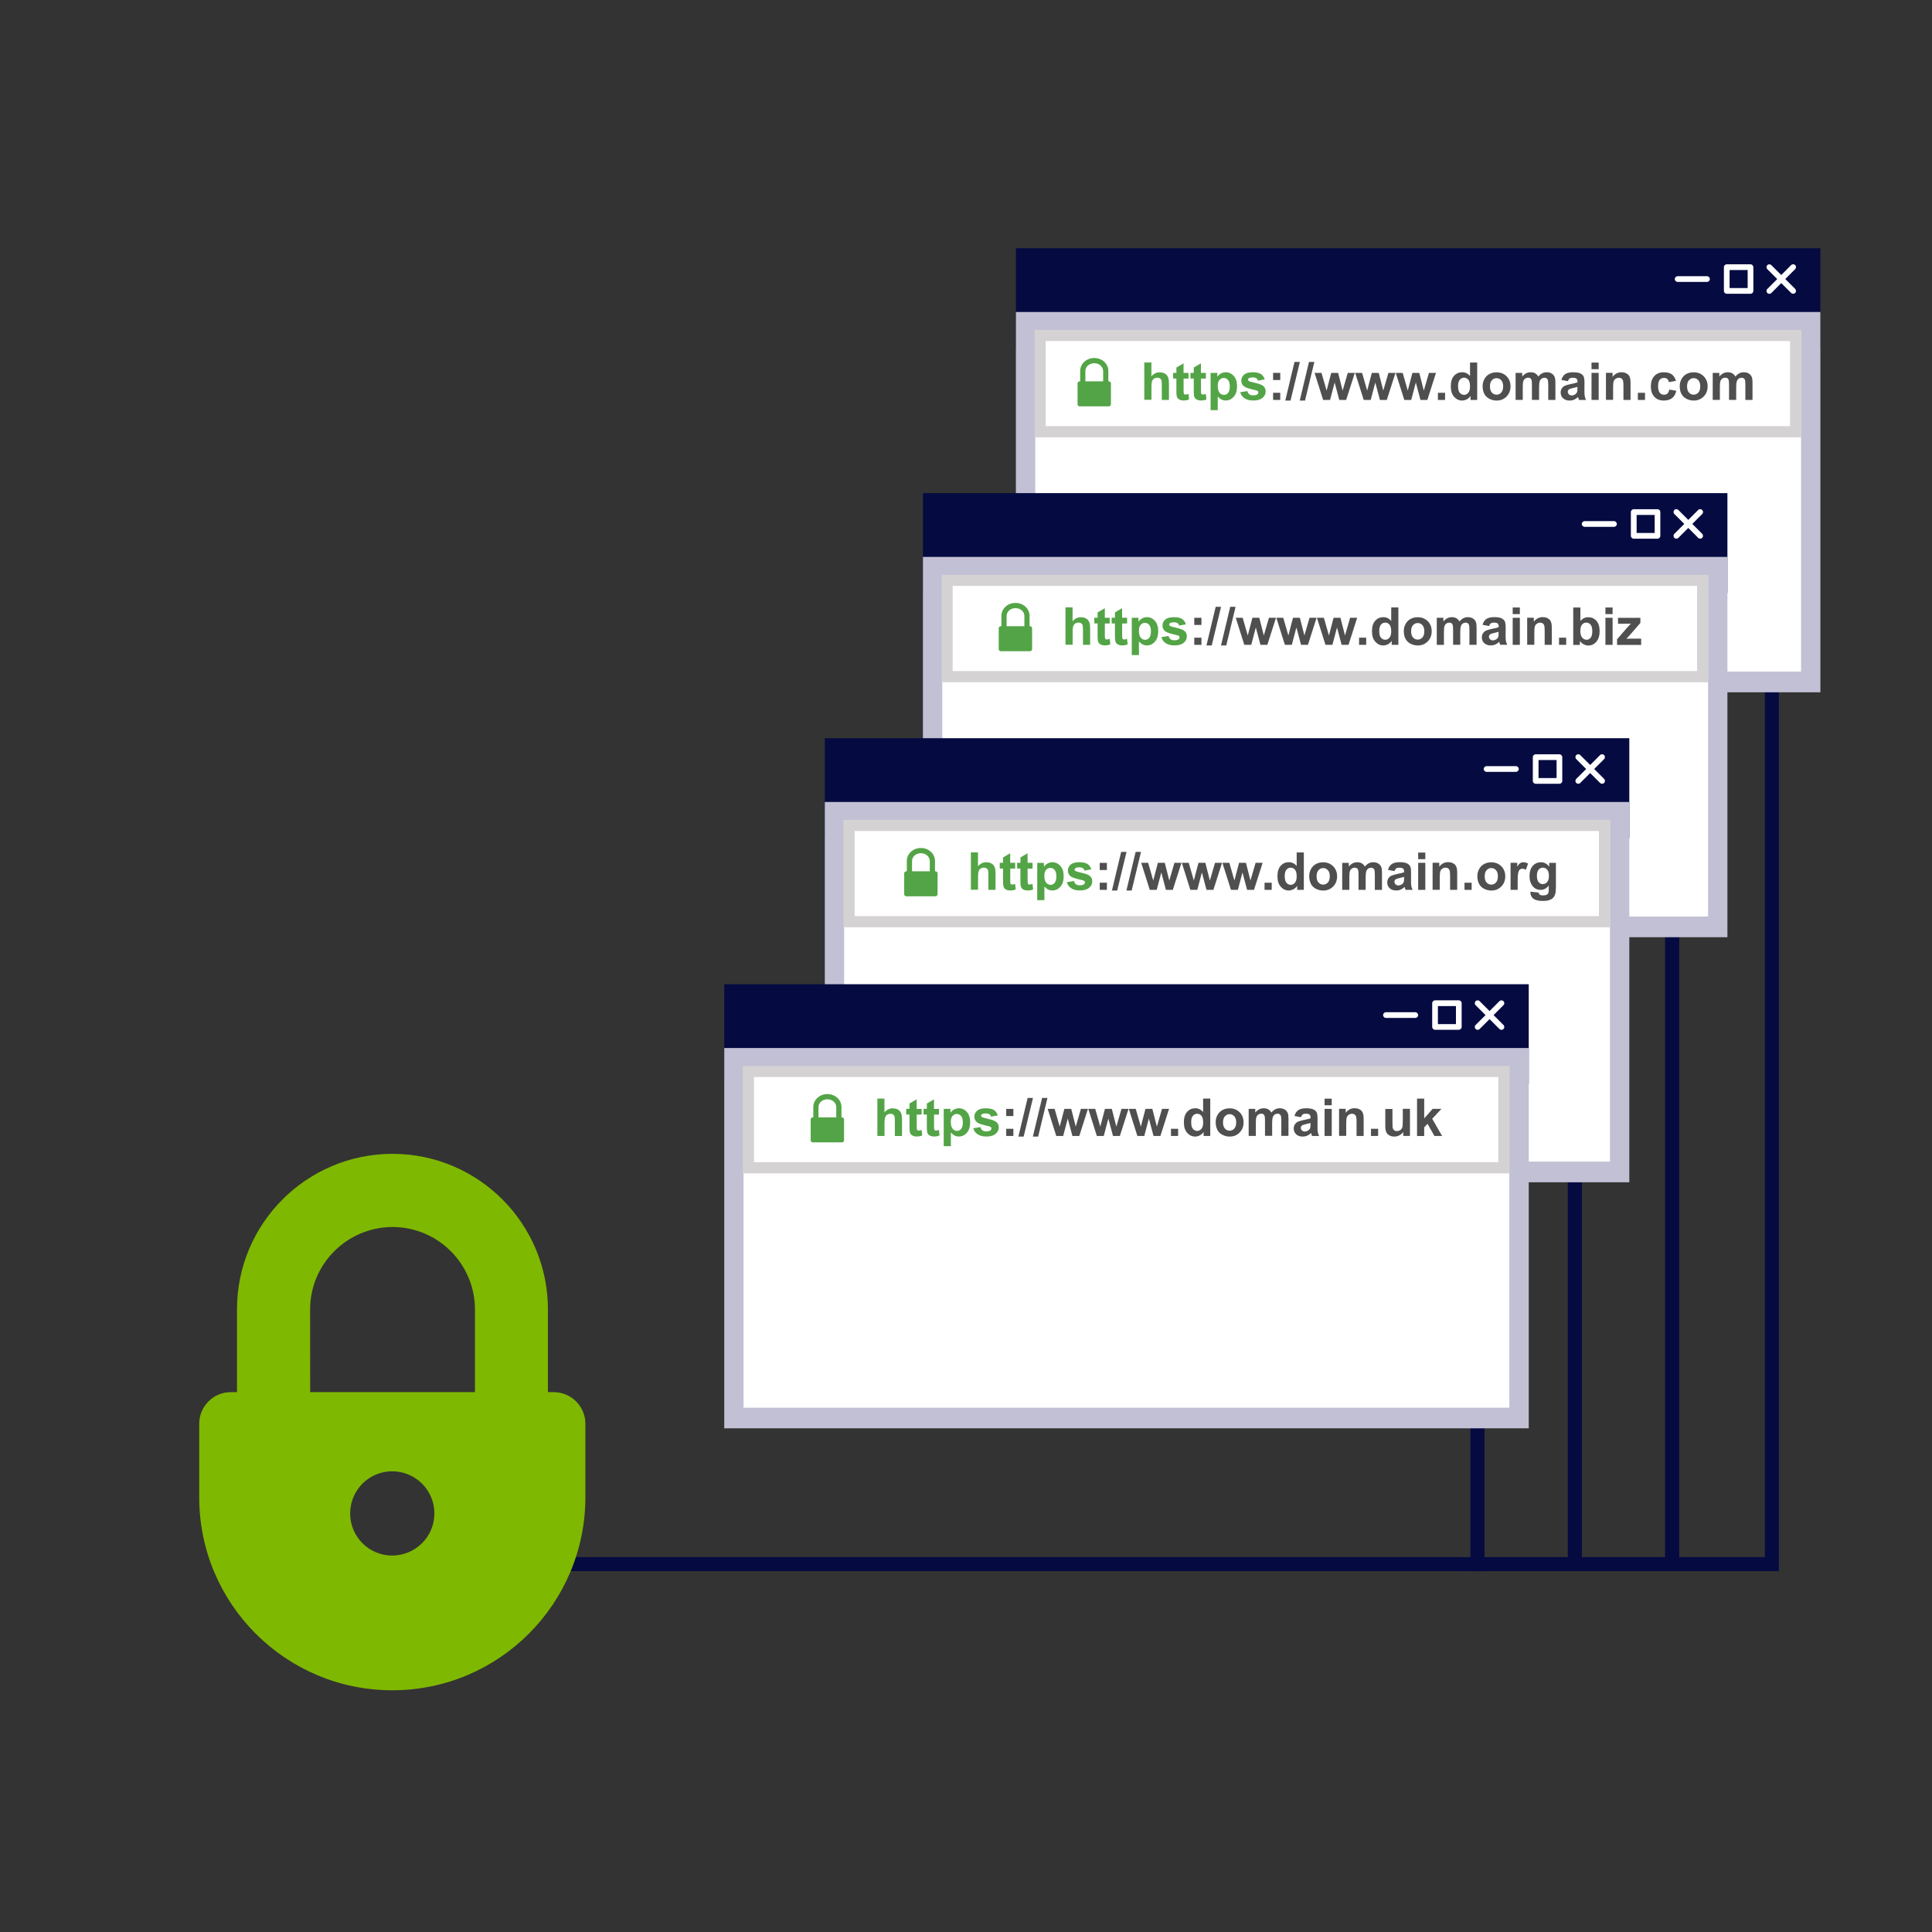 <?xml version="1.0" encoding="UTF-8"?>
<!DOCTYPE svg PUBLIC "-//W3C//DTD SVG 1.1//EN" "http://www.w3.org/Graphics/SVG/1.1/DTD/svg11.dtd">
<!-- Creator: CorelDRAW 2020 (64-Bit) -->
<svg xmlns="http://www.w3.org/2000/svg" xml:space="preserve" width="3.6in" height="3.6in" version="1.1" style="shape-rendering:geometricPrecision; text-rendering:geometricPrecision; image-rendering:optimizeQuality; fill-rule:evenodd; clip-rule:evenodd"
viewBox="0 0 3600 3600"
 xmlns:xlink="http://www.w3.org/1999/xlink"
 xmlns:xodm="http://www.corel.com/coreldraw/odm/2003">
 <rect x="0" y="0" width="3600" height="3600" fill="#333333" stroke="none"/>
 <defs>
  <style type="text/css">
   <![CDATA[
    .fil7 {fill:#050B41}
    .fil13 {fill:#206272}
    .fil10 {fill:#57A34C}
    .fil11 {fill:#58534F}
    .fil12 {fill:#7FB800}
    .fil9 {fill:#D5E8D2}
    .fil8 {fill:white}
    .fil0 {fill:#050B41;fill-rule:nonzero}
    .fil5 {fill:#4F4F4F;fill-rule:nonzero}
    .fil4 {fill:#53A446;fill-rule:nonzero}
    .fil6 {fill:#7FB800;fill-rule:nonzero}
    .fil1 {fill:#C2C0D4;fill-rule:nonzero}
    .fil3 {fill:#D4D2D2;fill-rule:nonzero}
    .fil2 {fill:white;fill-rule:nonzero}
   ]]>
  </style>
 </defs>
 <g id="Layer_x0020_1">
  <g id="_2000050716848">
   <g>
    <g>
     <g>
      <polygon class="fil0" points="3314.63,2927.61 902.55,2927.61 902.55,2901.46 3288.48,2901.46 3288.48,1186.05 3314.63,1186.05 "/>
     </g>
    </g>
    <g>
     <g>
      <rect class="fil0" x="3102.65" y="1694.07" width="26.35" height="1217.19"/>
     </g>
    </g>
    <g>
     <g>
      <rect class="fil0" x="2921.3" y="2182.19" width="26.35" height="742.19"/>
     </g>
    </g>
    <g>
     <g>
      <rect class="fil0" x="2739.84" y="2580.21" width="26.35" height="347.5"/>
     </g>
    </g>
    <g>
     <g>
      <rect class="fil0" x="1892.96" y="462.5" width="1499.06" height="185.83"/>
     </g>
     <g>
      <rect class="fil1" x="1892.96" y="581.36" width="1499.06" height="708.64"/>
     </g>
     <g>
      <rect class="fil2" x="1929" y="615.84" width="1426.98" height="635.63"/>
     </g>
     <g>
      <g>
       <path class="fil2" d="M3180.77 514.69l-54.69 0c-2.92,0 -5.31,2.4 -5.31,5.31 0,2.92 2.4,5.31 5.31,5.31l54.69 0c2.92,0 5.31,-2.4 5.31,-5.31 -0.1,-2.92 -2.39,-5.31 -5.31,-5.31z"/>
      </g>
      <g>
       <path class="fil2" d="M3345.04 538.34l-18.44 -18.44 18.44 -18.44c2.08,-2.08 2.08,-5.42 0,-7.5 -2.08,-2.08 -5.42,-2.08 -7.5,0l-18.44 18.54 -18.44 -18.44c-2.08,-2.08 -5.42,-2.08 -7.5,0 -2.08,2.08 -2.08,5.42 0,7.5l18.44 18.44 -18.44 18.44c-2.08,2.08 -2.08,5.42 0,7.5 1.04,1.04 2.4,1.56 3.75,1.56 1.35,0 2.71,-0.52 3.75,-1.56l18.43 -18.44 18.44 18.33c1.04,1.04 2.4,1.56 3.75,1.56 1.35,0 2.71,-0.52 3.75,-1.56 1.98,-1.98 1.98,-5.42 -0,-7.5z"/>
      </g>
      <g>
       <path class="fil2" d="M3261.81 492.5l-44.27 0c-2.92,0 -5.31,2.4 -5.31,5.31l0 44.27c0,2.92 2.4,5.31 5.31,5.31l44.27 0c2.92,0 5.31,-2.4 5.31,-5.31l0 -44.27c-0.1,-2.92 -2.39,-5.31 -5.31,-5.31zm-5.31 44.27l-33.65 0 0 -33.65 33.65 0 0 33.65z"/>
      </g>
     </g>
     <g>
      <g>
       <rect class="fil2" x="1938.07" y="625" width="1407.81" height="179.48"/>
      </g>
      <g>
       <g>
        <path class="fil3" d="M3335.46 635.42l0 158.65 -1386.98 0 0 -158.65 1386.98 0 0 0zm20.73 -20.73l-1428.54 0 0 200.21 1428.54 0 0 -200.21 0 0z"/>
       </g>
      </g>
     </g>
     <g>
      <g>
       <path class="fil4" d="M2022.44 691.36c0,-7.71 6.77,-14.48 16.56,-14.58 9.69,0.1 16.46,6.87 16.56,14.58l0 0 0 22.92 9.69 0 0 -22.92c0,-13.75 -11.87,-24.27 -26.25,-24.27 -14.37,0 -26.25,10.52 -26.25,24.27l0 22.92 9.69 0 0 -22.92z"/>
      </g>
      <g>
       <path class="fil4" d="M2066.19 710.63l-54.48 0c-2.19,0 -3.85,1.77 -3.85,3.85l0 38.85c0,2.19 1.77,3.85 3.85,3.85l54.48 0c2.08,0 3.85,-1.77 3.85,-3.85l0 -38.85c0,-2.19 -1.67,-3.85 -3.85,-3.85z"/>
      </g>
     </g>
     <g>
      <path class="fil4" d="M2145.46 675.63l0 25.63c4.27,-5 9.48,-7.5 15.42,-7.5 3.02,0 5.83,0.52 8.33,1.67 2.5,1.15 4.37,2.6 5.63,4.37 1.25,1.77 2.08,3.75 2.6,5.83 0.42,2.19 0.73,5.52 0.73,10l0 29.58 -13.33 0 0 -26.67c0,-5.31 -0.21,-8.65 -0.73,-10.1 -0.52,-1.46 -1.35,-2.6 -2.71,-3.44 -1.25,-0.83 -2.92,-1.25 -4.79,-1.25 -2.19,0 -4.17,0.52 -5.94,1.56 -1.77,1.04 -3.02,2.71 -3.85,4.9 -0.83,2.19 -1.25,5.42 -1.25,9.58l0 25.21 -13.33 -0 0 -69.58 13.23 0 0 0.21z"/>
      <path class="fil4" d="M2214.63 694.8l0 10.63 -9.17 -0 0 20.31c0,4.17 0.1,6.56 0.31,7.19 0.21,0.63 0.52,1.25 1.15,1.67 0.63,0.42 1.35,0.63 2.29,0.63 1.25,0 3.02,-0.42 5.31,-1.25l1.15 10.31c-3.13,1.35 -6.56,1.98 -10.52,1.98 -2.4,0 -4.58,-0.42 -6.56,-1.25 -1.87,-0.83 -3.33,-1.87 -4.27,-3.13 -0.94,-1.25 -1.56,-3.02 -1.87,-5.21 -0.31,-1.56 -0.42,-4.69 -0.42,-9.37l0 -21.98 -6.14 0.01 0 -10.52 6.15 0 0 -10 13.33 -7.81 0 17.81 9.27 0z"/>
      <path class="fil4" d="M2247.02 694.8l0 10.63 -9.17 -0 0 20.31c0,4.17 0.1,6.56 0.31,7.19 0.21,0.63 0.52,1.25 1.15,1.67 0.63,0.42 1.35,0.63 2.29,0.63 1.25,0 3.02,-0.42 5.31,-1.25l1.15 10.31c-3.13,1.35 -6.56,1.98 -10.52,1.98 -2.4,0 -4.58,-0.42 -6.56,-1.25 -1.87,-0.83 -3.33,-1.87 -4.27,-3.13 -0.94,-1.25 -1.56,-3.02 -1.87,-5.21 -0.31,-1.56 -0.42,-4.69 -0.42,-9.37l0 -21.98 -6.15 0.01 0 -10.52 6.15 0 0 -10 13.33 -7.81 0 17.81 9.27 0z"/>
      <path class="fil4" d="M2255.88 694.8l12.39 0 0 7.4c1.67,-2.5 3.75,-4.58 6.56,-6.15 2.71,-1.56 5.83,-2.4 9.17,-2.4 5.83,0 10.83,2.29 14.9,6.87 4.06,4.58 6.15,10.94 6.15,19.17 0,8.44 -2.08,15 -6.15,19.58 -4.17,4.69 -9.06,6.98 -15,6.98 -2.81,0 -5.31,-0.52 -7.6,-1.67 -2.29,-1.15 -4.69,-3.02 -7.19,-5.73l0 25.42 -13.33 -0 0 -69.48 0.11 0zm13.23 24.37c0,5.63 1.15,9.9 3.33,12.6 2.19,2.7 5,4.06 8.23,4.06 3.13,0 5.63,-1.25 7.71,-3.75 2.08,-2.5 3.13,-6.56 3.13,-12.19 0,-5.31 -1.04,-9.17 -3.23,-11.77 -2.08,-2.6 -4.79,-3.85 -7.92,-3.85 -3.23,0 -5.94,1.25 -8.13,3.75 -2.08,2.5 -3.13,6.15 -3.13,11.15z"/>
      <path class="fil4" d="M2310.98 730.84l13.44 -2.08c0.52,2.6 1.77,4.58 3.44,5.94 1.77,1.35 4.17,1.98 7.29,1.98 3.44,0 6.04,-0.63 7.81,-1.87 1.15,-0.83 1.77,-2.08 1.77,-3.54 0,-1.04 -0.31,-1.87 -0.94,-2.5 -0.63,-0.63 -2.19,-1.25 -4.48,-1.77 -10.73,-2.4 -17.6,-4.58 -20.42,-6.46 -3.96,-2.71 -5.94,-6.46 -5.94,-11.35 0,-4.37 1.77,-8.02 5.21,-11.04 3.44,-3.02 8.75,-4.48 16.04,-4.48 6.87,0 11.98,1.15 15.42,3.33 3.33,2.29 5.63,5.52 6.98,10l-12.6 2.29c-0.52,-1.98 -1.56,-3.44 -3.02,-4.48 -1.46,-1.04 -3.65,-1.56 -6.46,-1.56 -3.54,0 -6.04,0.52 -7.5,1.46 -1.04,0.73 -1.56,1.56 -1.56,2.71 0,0.94 0.42,1.77 1.35,2.4 1.25,0.83 5.31,2.19 12.5,3.75 7.19,1.56 12.08,3.54 14.9,5.94 2.81,2.4 4.17,5.63 4.17,9.9 0,4.58 -1.87,8.54 -5.83,11.87 -3.85,3.33 -9.58,5 -17.08,5 -6.87,0 -12.29,-1.35 -16.35,-4.17 -4.28,-2.71 -6.98,-6.46 -8.13,-11.25z"/>
      <path class="fil5" d="M2372.23 708.13l0 -13.33 13.33 0 0 13.33 -13.33 -0zm0 37.08l0 -13.33 13.33 0 0 13.33 -13.33 -0z"/>
      <polygon class="fil5" points="2394.94,746.36 2412.13,674.38 2422.13,674.38 2404.73,746.36 "/>
      <polygon class="fil5" points="2421.92,746.36 2439.11,674.38 2449.11,674.38 2431.71,746.36 "/>
      <polygon class="fil5" points="2465.46,745.21 2449.52,694.8 2462.44,694.8 2471.92,727.82 2480.57,694.8 2493.38,694.8 2501.81,727.82 2511.4,694.8 2524.52,694.8 2508.38,745.22 2495.56,745.21 2486.92,712.81 2478.37,745.21 "/>
      <polygon class="fil5" points="2541.09,745.21 2525.15,694.8 2538.06,694.8 2547.54,727.82 2556.19,694.8 2569.11,694.8 2577.54,727.82 2587.13,694.8 2600.25,694.8 2584.11,745.22 2571.3,745.21 2562.65,712.81 2554.11,745.21 "/>
      <polygon class="fil5" points="2616.71,745.21 2600.77,694.8 2613.69,694.8 2623.17,727.82 2631.81,694.8 2644.63,694.8 2653.06,727.82 2662.65,694.8 2675.77,694.8 2659.63,745.22 2646.81,745.21 2638.17,712.81 2629.63,745.21 "/>
      <polygon class="fil5" points="2679.31,745.21 2679.31,731.88 2692.65,731.88 2692.65,745.22 "/>
      <path class="fil5" d="M2752.54 745.21l-12.39 0 0 -7.4c-2.08,2.92 -4.48,5 -7.29,6.46 -2.81,1.35 -5.63,2.08 -8.44,2.08 -5.83,0 -10.73,-2.29 -14.9,-6.98 -4.17,-4.69 -6.15,-11.15 -6.15,-19.58 0,-8.54 1.98,-15 6.04,-19.48 4.06,-4.48 9.06,-6.67 15.21,-6.67 5.63,0 10.52,2.29 14.58,6.98l0 -25.1 13.33 0 0 69.69zm-35.63 -26.35c0,5.42 0.73,9.27 2.19,11.67 2.19,3.44 5.21,5.21 9.06,5.21 3.02,0 5.63,-1.35 7.81,-3.96 2.19,-2.6 3.23,-6.46 3.23,-11.67 0,-5.83 -1.04,-10 -3.13,-12.5 -2.08,-2.5 -4.79,-3.85 -8.02,-3.85 -3.13,0 -5.83,1.25 -7.92,3.75 -2.08,2.5 -3.23,6.35 -3.23,11.35z"/>
      <path class="fil5" d="M2762.65 719.28c0,-4.48 1.04,-8.75 3.23,-12.81 2.19,-4.17 5.31,-7.29 9.27,-9.48 3.96,-2.19 8.44,-3.23 13.44,-3.23 7.6,0 13.85,2.5 18.75,7.4 4.9,5 7.29,11.25 7.29,18.75 0,7.6 -2.5,13.96 -7.4,18.96 -4.9,5 -11.15,7.5 -18.54,7.5 -4.58,0 -9.06,-1.04 -13.23,-3.13 -4.17,-2.08 -7.4,-5.1 -9.58,-9.17 -2.19,-4.07 -3.23,-8.96 -3.23,-14.8zm13.65 0.73c0,5 1.15,8.85 3.54,11.46 2.4,2.71 5.31,3.96 8.75,3.96 3.44,0 6.46,-1.35 8.75,-3.96 2.4,-2.6 3.54,-6.56 3.54,-11.56 0,-4.9 -1.15,-8.75 -3.54,-11.35 -2.4,-2.71 -5.31,-3.96 -8.75,-3.96 -3.44,0 -6.35,1.35 -8.75,3.96 -2.4,2.61 -3.54,6.46 -3.54,11.46z"/>
      <path class="fil5" d="M2824.11 694.8l12.29 0 0 6.87c4.37,-5.31 9.58,-8.02 15.73,-8.02 3.23,0 6.04,0.63 8.44,1.98 2.4,1.35 4.27,3.33 5.83,6.04 2.19,-2.71 4.58,-4.69 7.19,-6.04 2.6,-1.35 5.31,-1.98 8.23,-1.98 3.75,0 6.87,0.73 9.37,2.29 2.6,1.46 4.48,3.75 5.73,6.67 0.94,2.19 1.35,5.63 1.35,10.42l0 32.19 -13.33 -0 0 -28.85c0,-5 -0.42,-8.23 -1.35,-9.69 -1.25,-1.87 -3.13,-2.81 -5.73,-2.81 -1.87,0 -3.65,0.52 -5.31,1.67 -1.67,1.15 -2.81,2.81 -3.54,5 -0.73,2.19 -1.15,5.63 -1.15,10.42l0 24.17 -13.33 0 0 -27.6c0,-4.9 -0.21,-8.02 -0.73,-9.48 -0.42,-1.46 -1.25,-2.5 -2.19,-3.23 -1.04,-0.73 -2.4,-1.04 -4.06,-1.04 -2.08,0 -3.96,0.52 -5.52,1.67 -1.67,1.15 -2.81,2.71 -3.54,4.79 -0.73,2.08 -1.04,5.52 -1.04,10.42l0 24.48 -13.33 0 0 -50.31z"/>
      <path class="fil5" d="M2921.5 710.21l-12.08 -2.19c1.35,-4.9 3.75,-8.44 6.98,-10.83 3.33,-2.29 8.23,-3.54 14.79,-3.54 5.94,0 10.42,0.73 13.33,2.08 2.92,1.46 5,3.23 6.15,5.42 1.15,2.19 1.77,6.15 1.77,11.98l-0.1 15.52c0,4.48 0.21,7.71 0.63,9.79 0.42,2.08 1.25,4.37 2.4,6.77l-13.24 0c-0.31,-0.83 -0.73,-2.19 -1.25,-3.96 -0.21,-0.83 -0.42,-1.35 -0.42,-1.56 -2.29,2.19 -4.69,3.85 -7.29,5 -2.6,1.15 -5.31,1.67 -8.33,1.67 -5.21,0 -9.27,-1.46 -12.29,-4.27 -3.02,-2.81 -4.48,-6.35 -4.48,-10.63 0,-2.81 0.63,-5.42 2.08,-7.6 1.35,-2.19 3.23,-3.96 5.73,-5.1 2.5,-1.15 6.04,-2.19 10.63,-3.13 6.25,-1.15 10.52,-2.29 12.92,-3.23l0 -1.35c0,-2.6 -0.63,-4.37 -1.87,-5.52 -1.25,-1.04 -3.65,-1.67 -7.19,-1.67 -2.4,0 -4.27,0.42 -5.52,1.35 -1.45,0.93 -2.5,2.6 -3.33,5zm17.81 10.73c-1.67,0.52 -4.37,1.25 -8.13,2.08 -3.75,0.83 -6.15,1.56 -7.29,2.29 -1.77,1.25 -2.6,2.81 -2.6,4.69 0,1.87 0.73,3.44 2.08,4.79 1.35,1.35 3.13,2.08 5.31,2.08 2.4,0 4.69,-0.83 6.87,-2.4 1.67,-1.25 2.71,-2.71 3.23,-4.37 0.31,-1.15 0.52,-3.33 0.52,-6.46l0 -2.71z"/>
      <path class="fil5" d="M2965.56 687.92l0 -12.29 13.33 0 0 12.29 -13.33 0zm0 57.29l0 -50.41 13.33 0 0 50.42 -13.33 -0z"/>
      <path class="fil5" d="M3038.38 745.21l-13.33 0 0 -25.73c0,-5.42 -0.31,-8.96 -0.83,-10.52 -0.52,-1.56 -1.46,-2.81 -2.81,-3.75 -1.25,-0.83 -2.81,-1.35 -4.58,-1.35 -2.29,0 -4.37,0.63 -6.25,1.87 -1.87,1.25 -3.13,2.92 -3.75,5 -0.73,2.08 -1.04,5.94 -1.04,11.56l0 22.81 -13.33 0 0 -50.31 12.39 0 0 7.4c4.37,-5.73 9.9,-8.54 16.56,-8.54 2.92,0 5.63,0.52 8.02,1.56 2.4,1.04 4.27,2.4 5.52,4.06 1.25,1.67 2.08,3.54 2.6,5.63 0.52,2.08 0.73,5.1 0.73,8.96l0 31.35 0.11 0z"/>
      <polygon class="fil5" points="3051.92,745.21 3051.92,731.88 3065.25,731.88 3065.25,745.22 "/>
      <path class="fil5" d="M3122.86 709.69l-13.13 2.4c-0.42,-2.6 -1.46,-4.58 -3.02,-5.94 -1.56,-1.35 -3.65,-1.98 -6.15,-1.98 -3.33,0 -5.94,1.15 -7.92,3.44 -1.98,2.29 -3.02,6.15 -3.02,11.46 0,5.94 1.04,10.21 3.02,12.71 1.98,2.5 4.69,3.75 8.13,3.75 2.5,0 4.58,-0.73 6.25,-2.19 1.67,-1.46 2.71,-3.96 3.44,-7.4l13.13 2.19c-1.35,6.04 -3.96,10.52 -7.81,13.65 -3.85,3.02 -9.06,4.58 -15.52,4.58 -7.4,0 -13.23,-2.29 -17.6,-6.98 -4.37,-4.69 -6.56,-11.04 -6.56,-19.27 0,-8.33 2.19,-14.79 6.56,-19.48 4.37,-4.69 10.31,-6.98 17.81,-6.98 6.15,0 11.04,1.35 14.69,3.96 3.53,2.61 6.14,6.67 7.7,12.09z"/>
      <path class="fil5" d="M3129.94 719.28c0,-4.48 1.04,-8.75 3.23,-12.81 2.19,-4.17 5.31,-7.29 9.27,-9.48 3.96,-2.19 8.44,-3.23 13.44,-3.23 7.6,0 13.85,2.5 18.75,7.4 4.9,5 7.29,11.25 7.29,18.75 0,7.6 -2.5,13.96 -7.4,18.96 -4.9,5 -11.15,7.5 -18.54,7.5 -4.58,0 -9.06,-1.04 -13.23,-3.13 -4.17,-2.08 -7.4,-5.1 -9.58,-9.17 -2.19,-4.07 -3.23,-8.96 -3.23,-14.8zm13.65 0.73c0,5 1.15,8.85 3.54,11.46 2.4,2.71 5.31,3.96 8.75,3.96 3.44,0 6.46,-1.35 8.75,-3.96 2.4,-2.6 3.54,-6.56 3.54,-11.56 0,-4.9 -1.15,-8.75 -3.54,-11.35 -2.4,-2.71 -5.31,-3.96 -8.75,-3.96 -3.44,0 -6.35,1.35 -8.75,3.96 -2.4,2.61 -3.54,6.46 -3.54,11.46z"/>
      <path class="fil5" d="M3191.4 694.8l12.29 0 0 6.87c4.37,-5.31 9.58,-8.02 15.73,-8.02 3.23,0 6.04,0.63 8.44,1.98 2.4,1.35 4.27,3.33 5.83,6.04 2.19,-2.71 4.58,-4.69 7.19,-6.04 2.6,-1.35 5.31,-1.98 8.23,-1.98 3.75,0 6.87,0.73 9.37,2.29 2.6,1.46 4.48,3.75 5.73,6.67 0.94,2.19 1.35,5.63 1.35,10.42l0 32.19 -13.33 -0 0 -28.85c0,-5 -0.42,-8.23 -1.35,-9.69 -1.25,-1.87 -3.13,-2.81 -5.73,-2.81 -1.87,0 -3.65,0.52 -5.31,1.67 -1.67,1.15 -2.81,2.81 -3.54,5 -0.73,2.19 -1.15,5.63 -1.15,10.42l0 24.17 -13.33 0 0 -27.6c0,-4.9 -0.21,-8.02 -0.73,-9.48 -0.42,-1.46 -1.25,-2.5 -2.19,-3.23 -1.04,-0.73 -2.4,-1.04 -4.06,-1.04 -2.08,0 -3.96,0.52 -5.52,1.67 -1.67,1.15 -2.81,2.71 -3.54,4.79 -0.73,2.08 -1.04,5.52 -1.04,10.42l0 24.48 -13.33 0 0 -50.31z"/>
     </g>
    </g>
    <g>
     <g>
      <rect class="fil0" x="1719.73" y="918.86" width="1499.06" height="185.83"/>
     </g>
     <g>
      <rect class="fil1" x="1719.73" y="1037.71" width="1499.06" height="708.64"/>
     </g>
     <g>
      <rect class="fil2" x="1755.78" y="1072.19" width="1426.98" height="635.63"/>
     </g>
     <g>
      <g>
       <path class="fil2" d="M3007.44 971.05l-54.69 0c-2.92,0 -5.31,2.4 -5.31,5.31 0,2.92 2.4,5.31 5.31,5.31l54.69 0c2.92,0 5.31,-2.4 5.31,-5.31 0,-2.92 -2.39,-5.31 -5.31,-5.31z"/>
      </g>
      <g>
       <path class="fil2" d="M3171.81 994.69l-18.44 -18.44 18.44 -18.44c2.08,-2.08 2.08,-5.42 0,-7.5 -2.08,-2.08 -5.42,-2.08 -7.5,0l-18.44 18.44 -18.44 -18.44c-2.08,-2.08 -5.42,-2.08 -7.5,0 -2.08,2.08 -2.08,5.42 0,7.5l18.44 18.44 -18.44 18.44c-2.08,2.08 -2.08,5.42 0,7.5 1.04,1.04 2.4,1.56 3.75,1.56 1.35,0 2.71,-0.52 3.75,-1.56l18.44 -18.44 18.44 18.44c1.04,1.04 2.4,1.56 3.75,1.56 1.35,0 2.71,-0.52 3.75,-1.56 1.97,-2.08 1.97,-5.42 -0.01,-7.5z"/>
      </g>
      <g>
       <path class="fil2" d="M3088.48 948.86l-44.27 0c-2.92,0 -5.31,2.4 -5.31,5.31l0 44.27c0,2.92 2.4,5.31 5.31,5.31l44.27 0c2.92,0 5.31,-2.4 5.31,-5.31l0 -44.27c0,-2.92 -2.29,-5.31 -5.31,-5.31zm-5.21 44.27l-33.65 0 0 -33.65 33.65 0 0 33.65z"/>
      </g>
     </g>
     <g>
      <g>
       <rect class="fil2" x="1764.84" y="1081.36" width="1407.81" height="179.48"/>
      </g>
      <g>
       <g>
        <path class="fil3" d="M3162.23 1091.78l0 158.65 -1387.08 0 0 -158.65 1387.08 0 0 0zm20.73 -20.73l-1428.54 0 0 200.21 1428.54 0 0 -200.21 0 0z"/>
       </g>
      </g>
     </g>
     <g>
      <g>
       <path class="fil4" d="M1875.67 1147.71c0,-7.71 6.77,-14.48 16.56,-14.58 9.69,0.1 16.46,6.87 16.56,14.58l0 0 0 22.92 9.69 0 0 -22.92c0,-13.75 -11.87,-24.27 -26.25,-24.27 -14.37,0 -26.25,10.52 -26.25,24.27l0 22.92 9.69 0 0 -22.92z"/>
      </g>
      <g>
       <path class="fil4" d="M1919.31 1166.88l-54.48 0c-2.19,0 -3.85,1.77 -3.85,3.85l0 38.85c0,2.19 1.77,3.85 3.85,3.85l54.48 0c2.08,0 3.85,-1.77 3.85,-3.85l0 -38.75c0,-2.19 -1.67,-3.96 -3.85,-3.96z"/>
      </g>
     </g>
     <g>
      <path class="fil4" d="M1998.59 1131.98l0 25.63c4.27,-5 9.48,-7.5 15.42,-7.5 3.02,0 5.83,0.52 8.33,1.67 2.5,1.15 4.37,2.6 5.63,4.37 1.25,1.77 2.08,3.75 2.6,5.83 0.42,2.19 0.73,5.52 0.73,10l0 29.58 -13.33 0 0 -26.67c0,-5.31 -0.21,-8.65 -0.73,-10.1 -0.52,-1.46 -1.35,-2.6 -2.71,-3.44 -1.25,-0.83 -2.92,-1.25 -4.79,-1.25 -2.19,0 -4.17,0.52 -5.94,1.56 -1.77,1.04 -3.02,2.71 -3.85,4.9 -0.83,2.19 -1.25,5.42 -1.25,9.58l0 25.21 -13.33 -0 0 -69.58 13.23 0 0 0.21z"/>
      <path class="fil4" d="M2067.75 1151.15l0 10.63 -9.06 0 0 20.31c0,4.17 0.1,6.56 0.31,7.19 0.21,0.63 0.52,1.25 1.15,1.67 0.63,0.42 1.35,0.63 2.29,0.63 1.25,0 3.02,-0.42 5.31,-1.25l1.15 10.31c-3.13,1.35 -6.56,1.98 -10.52,1.98 -2.4,0 -4.58,-0.42 -6.56,-1.25 -1.87,-0.83 -3.33,-1.87 -4.27,-3.13 -0.94,-1.25 -1.56,-3.02 -1.87,-5.21 -0.31,-1.56 -0.42,-4.69 -0.42,-9.37l0 -21.98 -6.14 0.01 0 -10.63 6.15 0 0 -10 13.44 -7.71 0 17.81 9.06 0z"/>
      <path class="fil4" d="M2100.15 1151.15l0 10.63 -9.17 0 0 20.31c0,4.17 0.1,6.56 0.31,7.19 0.21,0.63 0.52,1.25 1.15,1.67 0.63,0.42 1.35,0.63 2.29,0.63 1.25,0 3.02,-0.42 5.31,-1.25l1.15 10.31c-3.13,1.35 -6.56,1.98 -10.52,1.98 -2.4,0 -4.58,-0.42 -6.56,-1.25 -1.87,-0.83 -3.33,-1.87 -4.27,-3.13 -0.94,-1.25 -1.56,-3.02 -1.87,-5.21 -0.31,-1.56 -0.42,-4.69 -0.42,-9.37l0 -21.98 -6.14 0.01 0 -10.63 6.15 0 0 -10 13.33 -7.81 0 17.81 9.27 0 0 0.1z"/>
      <path class="fil4" d="M2109 1151.15l12.39 0 0 7.4c1.67,-2.5 3.75,-4.58 6.56,-6.15 2.71,-1.56 5.83,-2.4 9.17,-2.4 5.83,0 10.83,2.29 14.9,6.87 4.06,4.58 6.15,10.94 6.15,19.17 0,8.44 -2.08,15 -6.15,19.58 -4.17,4.69 -9.06,6.98 -15,6.98 -2.81,0 -5.31,-0.52 -7.6,-1.67 -2.29,-1.15 -4.69,-3.02 -7.19,-5.73l0 25.42 -13.33 0 0 -69.48 0.11 0zm13.23 24.38c0,5.63 1.15,9.9 3.33,12.6 2.19,2.7 5,4.06 8.23,4.06 3.13,0 5.63,-1.25 7.71,-3.75 2.08,-2.5 3.13,-6.56 3.13,-12.19 0,-5.31 -1.04,-9.17 -3.23,-11.77 -2.08,-2.6 -4.79,-3.85 -7.92,-3.85 -3.23,0 -5.94,1.25 -8.13,3.75 -2.09,2.4 -3.13,6.15 -3.13,11.15z"/>
      <path class="fil4" d="M2164.11 1187.19l13.44 -2.08c0.52,2.6 1.77,4.58 3.44,5.94 1.77,1.35 4.17,1.98 7.29,1.98 3.44,0 6.04,-0.63 7.81,-1.87 1.15,-0.83 1.77,-2.08 1.77,-3.54 0,-1.04 -0.31,-1.87 -0.94,-2.5 -0.63,-0.63 -2.19,-1.25 -4.48,-1.77 -10.73,-2.4 -17.6,-4.58 -20.42,-6.46 -3.96,-2.71 -5.94,-6.46 -5.94,-11.35 0,-4.37 1.77,-8.02 5.21,-11.04 3.44,-3.02 8.75,-4.48 16.04,-4.48 6.87,0 11.98,1.15 15.42,3.33 3.33,2.29 5.63,5.52 6.98,10l-12.6 2.29c-0.52,-1.98 -1.56,-3.44 -3.02,-4.48 -1.46,-1.04 -3.65,-1.56 -6.46,-1.56 -3.54,0 -6.04,0.52 -7.5,1.46 -1.04,0.73 -1.56,1.56 -1.56,2.71 0,0.94 0.42,1.77 1.35,2.4 1.25,0.83 5.31,2.19 12.5,3.75 7.19,1.56 12.08,3.54 14.9,5.94 2.81,2.4 4.17,5.63 4.17,9.9 0,4.58 -1.87,8.54 -5.83,11.87 -3.85,3.33 -9.58,5 -17.08,5 -6.87,0 -12.29,-1.35 -16.35,-4.17 -4.28,-2.71 -6.88,-6.46 -8.13,-11.25z"/>
      <path class="fil5" d="M2225.36 1164.48l0 -13.33 13.33 0 0 13.33 -13.33 0zm0 37.08l0 -13.33 13.33 0 0 13.33 -13.33 -0z"/>
      <polygon class="fil5" points="2248.06,1202.71 2265.25,1130.73 2275.25,1130.74 2257.85,1202.72 "/>
      <polygon class="fil5" points="2275.15,1202.71 2292.34,1130.73 2302.33,1130.74 2284.94,1202.72 "/>
      <polygon class="fil5" points="2318.59,1201.57 2302.65,1151.15 2315.56,1151.15 2325.04,1184.17 2333.69,1151.15 2346.5,1151.15 2354.94,1184.17 2364.52,1151.15 2377.65,1151.15 2361.5,1201.57 2348.69,1201.57 2340.04,1169.17 2331.5,1201.57 "/>
      <polygon class="fil5" points="2394.21,1201.57 2378.27,1151.15 2391.19,1151.15 2400.67,1184.17 2409.31,1151.15 2422.13,1151.15 2430.56,1184.17 2440.15,1151.15 2453.27,1151.15 2437.13,1201.57 2424.31,1201.57 2415.67,1169.17 2407.13,1201.57 "/>
      <polygon class="fil5" points="2469.83,1201.57 2453.9,1151.15 2466.81,1151.15 2476.3,1184.17 2484.94,1151.15 2497.75,1151.15 2506.19,1184.17 2515.77,1151.15 2528.9,1151.15 2512.75,1201.57 2499.94,1201.57 2491.3,1169.17 2482.75,1201.57 "/>
      <polygon class="fil5" points="2532.44,1201.57 2532.44,1188.23 2545.77,1188.24 2545.77,1201.57 "/>
      <path class="fil5" d="M2605.67 1201.57l-12.4 0 0 -7.4c-2.08,2.92 -4.48,5 -7.29,6.46 -2.81,1.35 -5.63,2.08 -8.44,2.08 -5.83,0 -10.73,-2.29 -14.9,-6.98 -4.17,-4.69 -6.15,-11.15 -6.15,-19.58 0,-8.54 1.98,-15 6.04,-19.48 4.06,-4.48 9.06,-6.67 15.21,-6.67 5.63,0 10.52,2.29 14.58,6.98l0 -25.1 13.33 0 0 69.69zm-35.63 -26.35c0,5.42 0.73,9.27 2.19,11.67 2.19,3.44 5.21,5.21 9.06,5.21 3.02,0 5.63,-1.35 7.81,-3.96 2.19,-2.6 3.23,-6.46 3.23,-11.67 0,-5.83 -1.04,-10 -3.13,-12.5 -2.08,-2.5 -4.79,-3.85 -8.02,-3.85 -3.13,0 -5.83,1.25 -7.92,3.75 -2.08,2.5 -3.23,6.35 -3.23,11.35z"/>
      <path class="fil5" d="M2615.77 1175.63c0,-4.48 1.04,-8.75 3.23,-12.81 2.19,-4.17 5.31,-7.29 9.27,-9.48 3.96,-2.19 8.44,-3.23 13.44,-3.23 7.6,0 13.85,2.5 18.75,7.4 4.9,5 7.29,11.25 7.29,18.75 0,7.6 -2.5,13.96 -7.4,18.96 -4.9,5 -11.15,7.5 -18.54,7.5 -4.58,0 -9.06,-1.04 -13.23,-3.13 -4.17,-2.08 -7.4,-5.1 -9.58,-9.17 -2.19,-4.07 -3.23,-8.96 -3.23,-14.8zm13.65 0.73c0,5 1.15,8.85 3.54,11.46 2.4,2.71 5.31,3.96 8.75,3.96 3.44,0 6.46,-1.35 8.75,-3.96 2.4,-2.6 3.54,-6.56 3.54,-11.56 0,-4.9 -1.15,-8.75 -3.54,-11.35 -2.4,-2.71 -5.31,-3.96 -8.75,-3.96 -3.44,0 -6.35,1.35 -8.75,3.96 -2.4,2.61 -3.54,6.46 -3.54,11.46z"/>
      <path class="fil5" d="M2677.23 1151.15l12.29 0 0 6.87c4.37,-5.31 9.58,-8.02 15.73,-8.02 3.23,0 6.04,0.63 8.44,1.98 2.4,1.35 4.27,3.33 5.83,6.04 2.19,-2.71 4.58,-4.69 7.19,-6.04 2.6,-1.35 5.31,-1.98 8.23,-1.98 3.75,0 6.87,0.73 9.37,2.29 2.6,1.46 4.48,3.75 5.73,6.67 0.94,2.19 1.35,5.63 1.35,10.42l0 32.19 -13.33 0 0 -28.85c0,-5 -0.42,-8.23 -1.35,-9.69 -1.25,-1.87 -3.13,-2.81 -5.73,-2.81 -1.87,0 -3.65,0.52 -5.31,1.67 -1.67,1.15 -2.81,2.81 -3.54,5 -0.73,2.19 -1.15,5.63 -1.15,10.42l0 24.17 -13.33 0 0 -27.5c0,-4.9 -0.21,-8.02 -0.73,-9.48 -0.42,-1.46 -1.25,-2.5 -2.19,-3.23 -1.04,-0.73 -2.4,-1.04 -4.06,-1.04 -2.08,0 -3.96,0.52 -5.52,1.67 -1.67,1.15 -2.81,2.71 -3.54,4.79 -0.73,2.08 -1.04,5.52 -1.04,10.42l0 24.48 -13.33 0 0 -50.42z"/>
      <path class="fil5" d="M2774.63 1166.46l-12.08 -2.19c1.35,-4.9 3.75,-8.44 6.98,-10.83 3.33,-2.29 8.23,-3.54 14.79,-3.54 5.94,0 10.42,0.73 13.33,2.08 2.92,1.46 5,3.23 6.15,5.42 1.15,2.19 1.77,6.15 1.77,11.98l-0.1 15.52c0,4.48 0.21,7.71 0.63,9.79 0.42,2.08 1.25,4.37 2.4,6.77l-13.24 0c-0.31,-0.83 -0.73,-2.19 -1.25,-3.96 -0.21,-0.83 -0.42,-1.35 -0.42,-1.56 -2.29,2.19 -4.69,3.85 -7.29,5 -2.6,1.15 -5.31,1.67 -8.33,1.67 -5.21,0 -9.27,-1.46 -12.29,-4.27 -3.02,-2.81 -4.48,-6.35 -4.48,-10.63 0,-2.81 0.63,-5.42 2.08,-7.6 1.35,-2.19 3.23,-3.96 5.73,-5.1 2.5,-1.15 6.04,-2.19 10.63,-3.13 6.25,-1.15 10.52,-2.29 12.92,-3.23l0 -1.35c0,-2.6 -0.63,-4.37 -1.87,-5.52 -1.25,-1.04 -3.65,-1.67 -7.19,-1.67 -2.4,0 -4.27,0.42 -5.52,1.35 -1.45,1.04 -2.5,2.7 -3.33,5zm17.81 10.83c-1.67,0.52 -4.37,1.25 -8.13,2.08 -3.75,0.83 -6.15,1.56 -7.29,2.29 -1.77,1.25 -2.6,2.81 -2.6,4.69 0,1.87 0.73,3.44 2.08,4.79 1.35,1.35 3.13,2.08 5.31,2.08 2.4,0 4.69,-0.83 6.87,-2.4 1.67,-1.25 2.71,-2.71 3.23,-4.37 0.31,-1.15 0.52,-3.33 0.52,-6.46l0 -2.71z"/>
      <path class="fil5" d="M2818.69 1144.28l0 -12.29 13.33 0 0 12.29 -13.33 0zm0 57.29l0 -50.42 13.33 0 0 50.42 -13.33 0z"/>
      <path class="fil5" d="M2891.61 1201.57l-13.33 0 0 -25.73c0,-5.42 -0.31,-8.96 -0.83,-10.52 -0.52,-1.56 -1.46,-2.81 -2.81,-3.75 -1.25,-0.83 -2.81,-1.35 -4.58,-1.35 -2.29,0 -4.37,0.63 -6.25,1.87 -1.87,1.25 -3.13,2.92 -3.75,5 -0.73,2.08 -1.04,5.94 -1.04,11.56l0 22.81 -13.33 0 0 -50.42 12.39 0 0 7.4c4.37,-5.73 9.9,-8.54 16.56,-8.54 2.92,0 5.63,0.52 8.02,1.56 2.4,1.04 4.27,2.4 5.52,4.06 1.25,1.67 2.08,3.54 2.6,5.63 0.52,2.08 0.73,5.1 0.73,8.96l0.01 31.46 0.1 0z"/>
      <polygon class="fil5" points="2905.04,1201.57 2905.04,1188.23 2918.38,1188.24 2918.38,1201.57 "/>
      <path class="fil5" d="M2931.5 1201.57l0 -69.58 13.33 0 0 25.1c4.06,-4.69 8.96,-6.98 14.58,-6.98 6.15,0 11.25,2.19 15.21,6.67 3.96,4.48 6.04,10.83 6.04,19.17 0,8.65 -2.08,15.21 -6.15,19.9 -4.06,4.69 -9.06,6.98 -14.9,6.98 -2.92,0 -5.73,-0.73 -8.54,-2.19 -2.81,-1.46 -5.21,-3.54 -7.19,-6.35l0 7.4 -12.39 0 0 -0.11zm13.23 -26.35c0,5.21 0.83,9.06 2.5,11.56 2.29,3.54 5.42,5.31 9.17,5.31 2.92,0 5.42,-1.25 7.5,-3.75 2.08,-2.5 3.13,-6.46 3.13,-11.87 0,-5.73 -1.04,-9.9 -3.13,-12.5 -2.08,-2.5 -4.79,-3.85 -8.02,-3.85 -3.23,0 -5.83,1.25 -8.02,3.75 -1.98,2.5 -3.13,6.35 -3.13,11.35z"/>
      <path class="fil5" d="M2991.5 1144.28l0 -12.29 13.33 0 0 12.29 -13.33 0zm0 57.29l0 -50.42 13.33 0 0 50.42 -13.33 0z"/>
      <path class="fil5" d="M3013.17 1201.57l0 -10.42 18.85 -21.67c3.13,-3.54 5.42,-6.04 6.87,-7.5 -1.56,0.1 -3.54,0.21 -6.15,0.21l-17.81 0.1 0 -11.04 41.67 0 0 9.48 -19.27 22.19 -6.77 7.4c3.75,-0.21 6.04,-0.31 6.87,-0.31l20.63 -0.01 0 11.77 -44.89 0 0 -0.21z"/>
     </g>
    </g>
    <g id="_2000050718000">
     <g>
      <rect class="fil0" x="1536.92" y="1375.53" width="1499.06" height="185.83"/>
     </g>
     <g>
      <rect class="fil1" x="1536.92" y="1494.38" width="1499.06" height="708.64"/>
     </g>
     <g>
      <rect class="fil2" x="1572.96" y="1528.86" width="1426.98" height="635.63"/>
     </g>
     <g>
      <g>
       <path class="fil2" d="M2824.73 1427.61l-54.69 0c-2.92,0 -5.31,2.4 -5.31,5.31 0,2.92 2.4,5.31 5.31,5.31l54.69 0c2.92,0 5.31,-2.4 5.31,-5.31 -0.1,-2.92 -2.39,-5.31 -5.31,-5.31z"/>
      </g>
      <g>
       <path class="fil2" d="M2989 1451.36l-18.44 -18.44 18.44 -18.44c2.08,-2.08 2.08,-5.42 0,-7.5 -2.08,-2.08 -5.42,-2.08 -7.5,0l-18.44 18.44 -18.44 -18.44c-2.08,-2.08 -5.42,-2.08 -7.5,0 -2.08,2.08 -2.08,5.42 0,7.5l18.44 18.44 -18.44 18.44c-2.08,2.08 -2.08,5.42 0,7.5 1.04,1.04 2.4,1.56 3.75,1.56 1.35,0 2.71,-0.52 3.75,-1.56l18.44 -18.44 18.44 18.44c1.04,1.04 2.4,1.56 3.75,1.56 1.35,0 2.71,-0.52 3.75,-1.56 2.07,-2.08 2.07,-5.41 -0.01,-7.5z"/>
      </g>
      <g>
       <path class="fil2" d="M2905.77 1405.53l-44.27 0c-2.92,0 -5.31,2.4 -5.31,5.31l0 44.27c0,2.92 2.4,5.31 5.31,5.31l44.27 0c2.92,0 5.31,-2.4 5.31,-5.31l0 -44.27c-0.1,-2.92 -2.39,-5.31 -5.31,-5.31zm-5.31 44.27l-33.65 0 0 -33.65 33.65 -0 0 33.65z"/>
      </g>
     </g>
     <g>
      <g>
       <rect class="fil2" x="1582.03" y="1538.03" width="1407.81" height="179.48"/>
      </g>
      <g>
       <g>
        <path class="fil3" d="M2979.42 1548.44l0 158.65 -1386.97 0 0 -158.65 1386.97 0 0 0zm20.73 -20.83l-1428.54 0 0 200.21 1428.54 0 0 -200.21 0 0z"/>
       </g>
      </g>
     </g>
     <g id="_2000050732064">
      <g>
       <path class="fil4" d="M1699.42 1604.38c0,-7.71 6.77,-14.48 16.56,-14.58 9.69,0.1 16.46,6.87 16.56,14.58l0 0 0 22.92 9.69 0 0 -22.92c0,-13.75 -11.87,-24.27 -26.25,-24.27 -14.37,0 -26.25,10.52 -26.25,24.27l0 22.92 9.69 0 0 -22.92z"/>
      </g>
      <g>
       <path class="fil4" d="M1743.17 1623.55l-54.48 0c-2.19,0 -3.85,1.77 -3.85,3.85l0 38.85c0,2.19 1.77,3.85 3.85,3.85l54.48 0c2.08,0 3.85,-1.77 3.85,-3.85l0 -38.85c0,-2.08 -1.77,-3.85 -3.85,-3.85z"/>
      </g>
     </g>
     <g id="_2000050730384">
      <path class="fil4" d="M1822.33 1588.55l0 25.63c4.27,-5 9.48,-7.5 15.42,-7.5 3.02,0 5.83,0.52 8.33,1.67 2.5,1.15 4.37,2.6 5.63,4.37 1.25,1.77 2.08,3.75 2.6,5.83 0.42,2.19 0.73,5.52 0.73,10l0 29.58 -13.33 0 0 -26.67c0,-5.31 -0.21,-8.65 -0.73,-10.1 -0.52,-1.46 -1.35,-2.6 -2.71,-3.44 -1.25,-0.83 -2.92,-1.25 -4.79,-1.25 -2.19,0 -4.17,0.52 -5.94,1.56 -1.77,1.04 -3.02,2.71 -3.85,4.9 -0.83,2.19 -1.25,5.42 -1.25,9.58l0 25.21 -13.33 -0 0 -69.58 13.23 0 0 0.21z"/>
      <path class="fil4" d="M1891.61 1607.82l0 10.63 -9.17 0 0 20.31c0,4.17 0.1,6.56 0.31,7.19 0.21,0.63 0.52,1.25 1.15,1.67 0.63,0.42 1.35,0.63 2.29,0.63 1.25,0 3.02,-0.42 5.31,-1.25l1.15 10.31c-3.13,1.35 -6.56,1.98 -10.52,1.98 -2.4,0 -4.58,-0.42 -6.56,-1.25 -1.87,-0.83 -3.33,-1.87 -4.27,-3.13 -0.94,-1.25 -1.56,-3.02 -1.87,-5.21 -0.31,-1.56 -0.42,-4.69 -0.42,-9.37l0 -21.98 -6.14 0 0 -10.63 6.15 0 0 -10 13.33 -7.81 0 17.81 9.27 0 0 0.11z"/>
      <path class="fil4" d="M1924 1607.82l0 10.63 -9.17 0 0 20.31c0,4.17 0.1,6.56 0.31,7.19 0.21,0.63 0.52,1.25 1.15,1.67 0.63,0.42 1.35,0.63 2.29,0.63 1.25,0 3.02,-0.42 5.31,-1.25l1.15 10.31c-3.13,1.35 -6.56,1.98 -10.52,1.98 -2.4,0 -4.58,-0.42 -6.56,-1.25 -1.87,-0.83 -3.33,-1.87 -4.27,-3.13 -0.94,-1.25 -1.56,-3.02 -1.87,-5.21 -0.31,-1.56 -0.42,-4.69 -0.42,-9.37l0 -21.98 -6.14 0 0 -10.63 6.15 0 0 -10 13.33 -7.81 0 17.81 9.27 0 0 0.11z"/>
      <path class="fil4" d="M1932.85 1607.82l12.4 0 0 7.4c1.67,-2.5 3.75,-4.58 6.56,-6.15 2.71,-1.56 5.83,-2.4 9.17,-2.4 5.83,0 10.83,2.29 14.9,6.87 4.06,4.58 6.15,10.94 6.15,19.17 0,8.44 -2.08,15 -6.15,19.58 -4.17,4.69 -9.06,6.98 -15,6.98 -2.81,0 -5.31,-0.52 -7.6,-1.67 -2.29,-1.15 -4.69,-3.02 -7.19,-5.73l0 25.42 -13.33 0 0 -69.48 0.1 0zm13.13 24.27c0,5.63 1.15,9.9 3.33,12.6 2.19,2.7 5,4.06 8.23,4.06 3.13,0 5.63,-1.25 7.71,-3.75 2.08,-2.5 3.13,-6.56 3.13,-12.19 0,-5.31 -1.04,-9.17 -3.23,-11.77 -2.08,-2.6 -4.79,-3.85 -7.92,-3.85 -3.23,0 -5.94,1.25 -8.13,3.75 -1.98,2.5 -3.13,6.25 -3.13,11.15z"/>
      <path class="fil4" d="M1987.85 1643.76l13.44 -2.08c0.52,2.6 1.77,4.58 3.44,5.94 1.77,1.35 4.17,1.98 7.29,1.98 3.44,0 6.04,-0.63 7.81,-1.87 1.15,-0.83 1.77,-2.08 1.77,-3.54 0,-1.04 -0.31,-1.87 -0.94,-2.5 -0.63,-0.63 -2.19,-1.25 -4.48,-1.77 -10.73,-2.4 -17.6,-4.58 -20.42,-6.46 -3.96,-2.71 -5.94,-6.46 -5.94,-11.35 0,-4.37 1.77,-8.02 5.21,-11.04 3.44,-3.02 8.75,-4.48 16.04,-4.48 6.87,0 11.98,1.15 15.42,3.33 3.33,2.29 5.63,5.52 6.98,10l-12.6 2.29c-0.52,-1.98 -1.56,-3.44 -3.02,-4.48 -1.46,-1.04 -3.65,-1.56 -6.46,-1.56 -3.54,0 -6.04,0.52 -7.5,1.46 -1.04,0.73 -1.56,1.56 -1.56,2.71 0,0.94 0.42,1.77 1.35,2.4 1.25,0.83 5.31,2.19 12.5,3.75 7.19,1.56 12.08,3.54 14.9,5.94 2.81,2.4 4.17,5.63 4.17,9.9 0,4.58 -1.87,8.54 -5.83,11.87 -3.85,3.33 -9.58,5 -17.08,5 -6.87,0 -12.29,-1.35 -16.35,-4.17 -4.28,-2.61 -6.88,-6.46 -8.13,-11.25z"/>
      <path class="fil5" d="M2049.21 1621.15l0 -13.33 13.33 0 0 13.33 -13.33 -0zm0 36.98l0 -13.33 13.33 0 0 13.33 -13.33 -0z"/>
      <polygon class="fil5" points="2071.92,1659.38 2089.11,1587.4 2099.11,1587.4 2081.71,1659.38 "/>
      <polygon class="fil5" points="2098.9,1659.38 2116.09,1587.4 2126.09,1587.4 2108.69,1659.38 "/>
      <polygon class="fil5" points="2142.44,1658.13 2126.5,1607.71 2139.42,1607.71 2148.9,1640.73 2157.54,1607.71 2170.36,1607.71 2178.8,1640.73 2188.38,1607.71 2201.5,1607.71 2185.36,1658.13 2172.54,1658.13 2163.9,1625.73 2155.35,1658.13 "/>
      <polygon class="fil5" points="2218.06,1658.13 2202.13,1607.71 2215.04,1607.71 2224.52,1640.73 2233.17,1607.71 2245.98,1607.71 2254.42,1640.73 2264,1607.71 2277.13,1607.71 2260.98,1658.13 2248.17,1658.13 2239.52,1625.73 2230.98,1658.13 "/>
      <polygon class="fil5" points="2293.69,1658.13 2277.75,1607.71 2290.67,1607.71 2300.15,1640.73 2308.8,1607.71 2321.61,1607.71 2330.04,1640.73 2339.63,1607.71 2352.75,1607.71 2336.61,1658.13 2323.8,1658.13 2315.15,1625.73 2306.61,1658.13 "/>
      <polygon class="fil5" points="2356.3,1658.13 2356.3,1644.8 2369.63,1644.8 2369.63,1658.13 "/>
      <path class="fil5" d="M2429.52 1658.13l-12.4 0 0 -7.4c-2.08,2.92 -4.48,5 -7.29,6.46 -2.81,1.35 -5.63,2.08 -8.44,2.08 -5.83,0 -10.73,-2.29 -14.9,-6.98 -4.17,-4.69 -6.15,-11.15 -6.15,-19.58 0,-8.54 1.98,-15 6.04,-19.48 4.06,-4.48 9.06,-6.67 15.21,-6.67 5.63,0 10.52,2.29 14.58,6.98l0 -25.1 13.33 0 0 69.69zm-35.63 -26.25c0,5.42 0.73,9.27 2.19,11.67 2.19,3.44 5.21,5.21 9.06,5.21 3.02,0 5.63,-1.35 7.81,-3.96 2.19,-2.6 3.23,-6.46 3.23,-11.67 0,-5.83 -1.04,-10 -3.13,-12.5 -2.08,-2.5 -4.79,-3.85 -8.02,-3.85 -3.13,0 -5.83,1.25 -7.92,3.75 -2.08,2.5 -3.23,6.35 -3.23,11.35z"/>
      <path class="fil5" d="M2439.52 1632.3c0,-4.48 1.04,-8.75 3.23,-12.81 2.19,-4.17 5.31,-7.29 9.27,-9.48 3.96,-2.19 8.44,-3.23 13.44,-3.23 7.6,0 13.85,2.5 18.75,7.4 4.9,5 7.29,11.25 7.29,18.75 0,7.6 -2.5,13.96 -7.4,18.96 -4.9,5 -11.15,7.5 -18.54,7.5 -4.58,0 -9.06,-1.04 -13.23,-3.13 -4.17,-2.08 -7.4,-5.1 -9.58,-9.17 -2.08,-4.17 -3.23,-9.07 -3.23,-14.8zm13.75 0.62c0,5 1.15,8.85 3.54,11.46 2.4,2.71 5.31,3.96 8.75,3.96 3.44,0 6.46,-1.35 8.75,-3.96 2.4,-2.6 3.54,-6.56 3.54,-11.56 0,-4.9 -1.15,-8.75 -3.54,-11.35 -2.4,-2.71 -5.31,-3.96 -8.75,-3.96 -3.44,0 -6.35,1.35 -8.75,3.96 -2.4,2.71 -3.54,6.46 -3.54,11.46z"/>
      <path class="fil5" d="M2500.98 1607.82l12.29 0 0 6.87c4.37,-5.31 9.58,-8.02 15.73,-8.02 3.23,0 6.04,0.63 8.44,1.98 2.4,1.35 4.27,3.33 5.83,6.04 2.19,-2.71 4.58,-4.69 7.19,-6.04 2.6,-1.35 5.31,-1.98 8.23,-1.98 3.75,0 6.87,0.73 9.37,2.29 2.6,1.46 4.48,3.75 5.73,6.67 0.94,2.19 1.35,5.63 1.35,10.42l0 32.19 -13.33 0 0 -28.85c0,-5 -0.42,-8.23 -1.35,-9.69 -1.25,-1.87 -3.13,-2.81 -5.73,-2.81 -1.87,0 -3.65,0.52 -5.31,1.67 -1.67,1.15 -2.81,2.81 -3.54,5 -0.73,2.19 -1.15,5.63 -1.15,10.42l0 24.17 -13.33 0 0 -27.6c0,-4.9 -0.21,-8.02 -0.73,-9.48 -0.42,-1.46 -1.25,-2.5 -2.19,-3.23 -1.04,-0.73 -2.4,-1.04 -4.06,-1.04 -2.08,0 -3.96,0.52 -5.52,1.67 -1.67,1.15 -2.81,2.71 -3.54,4.79 -0.73,2.08 -1.04,5.52 -1.04,10.42l0 24.48 -13.33 0 0 -50.31z"/>
      <path class="fil5" d="M2598.38 1623.13l-12.08 -2.19c1.35,-4.9 3.75,-8.44 6.98,-10.83 3.33,-2.29 8.23,-3.54 14.79,-3.54 5.94,0 10.42,0.73 13.33,2.08 2.92,1.46 5,3.23 6.15,5.42 1.15,2.19 1.77,6.15 1.77,11.98l-0.1 15.52c0,4.48 0.21,7.71 0.63,9.79 0.42,2.08 1.25,4.37 2.4,6.77l-13.24 0c-0.31,-0.83 -0.73,-2.19 -1.25,-3.96 -0.21,-0.83 -0.42,-1.35 -0.42,-1.56 -2.29,2.19 -4.69,3.85 -7.29,5 -2.6,1.15 -5.31,1.67 -8.33,1.67 -5.21,0 -9.27,-1.46 -12.29,-4.27 -3.02,-2.81 -4.48,-6.35 -4.48,-10.63 0,-2.81 0.63,-5.42 2.08,-7.6 1.35,-2.19 3.23,-3.96 5.73,-5.1 2.5,-1.15 6.04,-2.19 10.63,-3.13 6.25,-1.15 10.52,-2.29 12.92,-3.23l0 -1.35c0,-2.6 -0.63,-4.37 -1.87,-5.52 -1.25,-1.04 -3.65,-1.67 -7.19,-1.67 -2.4,0 -4.27,0.42 -5.52,1.35 -1.35,1.04 -2.5,2.7 -3.33,5zm17.92 10.83c-1.67,0.52 -4.37,1.25 -8.13,2.08 -3.75,0.83 -6.15,1.56 -7.29,2.29 -1.77,1.25 -2.6,2.81 -2.6,4.69 0,1.87 0.73,3.44 2.08,4.79 1.35,1.35 3.13,2.08 5.31,2.08 2.4,0 4.69,-0.83 6.87,-2.4 1.67,-1.25 2.71,-2.71 3.23,-4.37 0.31,-1.15 0.52,-3.33 0.52,-6.46l0 -2.71z"/>
      <path class="fil5" d="M2642.54 1600.94l0 -12.29 13.33 -0 0 12.29 -13.33 0zm0 57.19l0 -50.42 13.33 0 0 50.42 -13.33 0z"/>
      <path class="fil5" d="M2715.36 1658.13l-13.33 0 0 -25.73c0,-5.42 -0.31,-8.96 -0.83,-10.52 -0.52,-1.56 -1.46,-2.81 -2.81,-3.75 -1.25,-0.83 -2.81,-1.35 -4.58,-1.35 -2.29,0 -4.37,0.63 -6.25,1.87 -1.87,1.25 -3.13,2.92 -3.75,5 -0.73,2.08 -1.04,5.94 -1.04,11.56l0 22.81 -13.33 0 0 -50.42 12.4 0 0 7.4c4.37,-5.73 9.9,-8.54 16.56,-8.54 2.92,0 5.63,0.52 8.02,1.56 2.4,1.04 4.27,2.4 5.52,4.06 1.25,1.67 2.08,3.54 2.6,5.63 0.52,2.08 0.73,5.1 0.73,8.96l0 31.46 0.11 0z"/>
      <polygon class="fil5" points="2728.9,1658.13 2728.9,1644.8 2742.23,1644.8 2742.23,1658.13 "/>
      <path class="fil5" d="M2752.86 1632.3c0,-4.48 1.04,-8.75 3.23,-12.81 2.19,-4.17 5.31,-7.29 9.27,-9.48 3.96,-2.19 8.44,-3.23 13.44,-3.23 7.6,0 13.85,2.5 18.75,7.4 4.9,5 7.29,11.25 7.29,18.75 0,7.6 -2.5,13.96 -7.4,18.96 -4.9,5 -11.15,7.5 -18.54,7.5 -4.58,0 -9.06,-1.04 -13.23,-3.13 -4.17,-2.08 -7.4,-5.1 -9.58,-9.17 -2.19,-4.17 -3.23,-9.07 -3.23,-14.8zm13.65 0.62c0,5 1.15,8.85 3.54,11.46 2.4,2.71 5.31,3.96 8.75,3.96 3.44,0 6.46,-1.35 8.75,-3.96 2.4,-2.6 3.54,-6.56 3.54,-11.56 0,-4.9 -1.15,-8.75 -3.54,-11.35 -2.4,-2.71 -5.31,-3.96 -8.75,-3.96 -3.44,0 -6.35,1.35 -8.75,3.96 -2.4,2.71 -3.54,6.46 -3.54,11.46z"/>
      <path class="fil5" d="M2828.06 1658.13l-13.33 0 0 -50.42 12.39 0 0 7.19c2.08,-3.44 4.06,-5.63 5.73,-6.67 1.67,-1.04 3.65,-1.56 5.73,-1.56 3.02,0 5.94,0.83 8.75,2.5l-4.17 11.67c-2.29,-1.46 -4.37,-2.19 -6.25,-2.19 -1.87,0 -3.44,0.52 -4.79,1.56 -1.35,1.04 -2.29,2.92 -3.02,5.63 -0.73,2.71 -1.15,8.33 -1.15,16.87l0 15.42 0.1 0z"/>
      <path class="fil5" d="M2851.92 1661.46l15.21 1.87c0.21,1.77 0.83,3.02 1.77,3.65 1.25,0.94 3.23,1.46 5.94,1.46 3.44,0 6.04,-0.52 7.81,-1.56 1.15,-0.73 2.08,-1.77 2.6,-3.33 0.42,-1.15 0.63,-3.13 0.63,-6.15l0 -7.39c-3.96,5.42 -9.06,8.13 -15.1,8.13 -6.77,0 -12.19,-2.81 -16.04,-8.54 -3.13,-4.48 -4.69,-10.21 -4.69,-16.87 0,-8.44 2.08,-14.9 6.04,-19.37 4.06,-4.48 9.17,-6.67 15.21,-6.67 6.25,0 11.35,2.71 15.42,8.23l0 -7.08 12.5 0 0 45.21c0,5.94 -0.52,10.42 -1.46,13.33 -0.94,2.92 -2.4,5.21 -4.17,6.98 -1.77,1.67 -4.17,3.02 -7.08,3.96 -2.92,0.94 -6.67,1.46 -11.25,1.46 -8.54,0 -14.58,-1.46 -18.23,-4.37 -3.54,-2.92 -5.31,-6.67 -5.31,-11.15 0.1,-0.52 0.1,-1.15 0.2,-1.77zm11.88 -29.58c0,5.31 1.04,9.27 3.13,11.77 2.08,2.5 4.58,3.75 7.71,3.75 3.23,0 6.04,-1.25 8.23,-3.85 2.19,-2.5 3.33,-6.35 3.33,-11.35 0,-5.21 -1.04,-9.06 -3.23,-11.67 -2.19,-2.5 -4.9,-3.75 -8.13,-3.75 -3.23,0 -5.83,1.25 -7.92,3.75 -2.09,2.5 -3.13,6.35 -3.13,11.35z"/>
     </g>
    </g>
    <g>
     <g id="_2000050726352">
      <rect class="fil0" x="1349.53" y="1833.96" width="1499.06" height="185.83"/>
     </g>
     <g id="_2000050726256">
      <rect class="fil1" x="1349.53" y="1952.82" width="1499.06" height="708.64"/>
     </g>
     <g id="_2000050728896">
      <rect class="fil2" x="1385.46" y="1987.4" width="1426.98" height="635.63"/>
     </g>
     <g id="_2000050726208">
      <g>
       <path class="fil2" d="M2637.23 1886.15l-54.69 0c-2.92,0 -5.31,2.4 -5.31,5.31 0,2.92 2.4,5.31 5.31,5.31l54.69 0c2.92,0 5.31,-2.4 5.31,-5.31 -0.1,-2.92 -2.39,-5.31 -5.31,-5.31z"/>
      </g>
      <g>
       <path class="fil2" d="M2801.5 1909.9l-18.44 -18.44 18.44 -18.44c2.08,-2.08 2.08,-5.42 0,-7.5 -2.08,-2.08 -5.42,-2.08 -7.5,0l-18.44 18.44 -18.44 -18.44c-2.08,-2.08 -5.42,-2.08 -7.5,0 -2.08,2.08 -2.08,5.42 0,7.5l18.44 18.44 -18.44 18.44c-2.08,2.08 -2.08,5.42 0,7.5 1.04,1.04 2.4,1.56 3.75,1.56 1.35,0 2.71,-0.52 3.75,-1.56l18.44 -18.44 18.44 18.44c1.04,1.04 2.4,1.56 3.75,1.56 1.35,0 2.71,-0.52 3.75,-1.56 2.07,-2.08 2.07,-5.52 -0.01,-7.5z"/>
      </g>
      <g>
       <path class="fil2" d="M2718.27 1863.96l-44.27 0c-2.92,0 -5.31,2.4 -5.31,5.31l0 44.27c0,2.92 2.4,5.31 5.31,5.31l44.27 0c2.92,0 5.31,-2.4 5.31,-5.31l0 -44.27c0,-2.92 -2.39,-5.31 -5.31,-5.31zm-5.31 44.37l-33.65 0 0 -33.65 33.65 0 0 33.65z"/>
      </g>
     </g>
     <g id="_2000050725152">
      <g>
       <rect class="fil2" x="1394.53" y="1996.56" width="1407.81" height="179.48"/>
      </g>
      <g>
       <g>
        <path class="fil3" d="M2791.92 2006.88l0 158.65 -1386.97 0 0 -158.65 1386.97 0 0 0zm20.83 -20.73l-1428.64 0 0 200.21 1428.54 0 0 -200.21 0.1 0z"/>
       </g>
      </g>
     </g>
     <g>
      <g id="_2000050725344">
       <path class="fil4" d="M1525.15 2062.92c0,-7.71 6.77,-14.48 16.56,-14.58 9.69,0.1 16.46,6.87 16.56,14.58l0 0 0 22.92 9.69 0 0 -22.92c0,-13.75 -11.87,-24.27 -26.25,-24.27 -14.37,0 -26.25,10.52 -26.25,24.27l0 22.92 9.69 0 0 -22.92z"/>
      </g>
      <g id="_2000050725200">
       <path class="fil4" d="M1568.9 2082.09l-54.48 0c-2.19,0 -3.85,1.77 -3.85,3.85l0 38.85c0,2.19 1.77,3.85 3.85,3.85l54.48 -0c2.08,0 3.85,-1.77 3.85,-3.85l0 -38.85c0,-2.19 -1.77,-3.85 -3.85,-3.85z"/>
      </g>
     </g>
     <g>
      <path class="fil4" d="M1648.07 2047.09l0 25.63c4.27,-5 9.48,-7.5 15.42,-7.5 3.02,0 5.83,0.52 8.33,1.67 2.5,1.15 4.37,2.6 5.63,4.37 1.25,1.77 2.08,3.75 2.6,5.94 0.42,2.19 0.73,5.52 0.73,10l0 29.58 -13.33 0 0 -26.67c0,-5.31 -0.21,-8.65 -0.73,-10.1 -0.52,-1.46 -1.35,-2.6 -2.71,-3.44 -1.25,-0.83 -2.92,-1.25 -4.79,-1.25 -2.19,0 -4.17,0.52 -5.94,1.67 -1.77,1.04 -3.02,2.71 -3.85,4.9 -0.83,2.19 -1.25,5.42 -1.25,9.58l0 25.21 -13.33 0 0 -69.58 13.23 0z"/>
      <path class="fil4" d="M1717.33 2066.25l0 10.63 -9.17 0 0 20.31c0,4.06 0.1,6.56 0.31,7.19 0.21,0.63 0.52,1.25 1.15,1.67 0.63,0.42 1.35,0.63 2.29,0.63 1.25,0 3.02,-0.42 5.31,-1.25l1.15 10.31c-3.13,1.35 -6.56,1.98 -10.52,1.98 -2.4,0 -4.58,-0.42 -6.56,-1.25 -1.87,-0.83 -3.33,-1.87 -4.27,-3.13 -0.94,-1.25 -1.56,-3.02 -1.87,-5.21 -0.31,-1.56 -0.42,-4.69 -0.42,-9.37l0 -21.98 -6.14 0 0 -10.63 6.14 0 0 -9.89 13.33 -7.81 0 17.81 9.27 0z"/>
      <path class="fil4" d="M1749.63 2066.25l0 10.63 -9.17 0 0 20.31c0,4.06 0.1,6.56 0.31,7.19 0.21,0.63 0.52,1.25 1.15,1.67 0.63,0.42 1.35,0.63 2.29,0.63 1.25,0 3.02,-0.42 5.31,-1.25l1.15 10.31c-3.13,1.35 -6.56,1.98 -10.52,1.98 -2.4,0 -4.58,-0.42 -6.56,-1.25 -1.87,-0.83 -3.33,-1.87 -4.27,-3.13 -0.94,-1.25 -1.56,-3.02 -1.87,-5.21 -0.31,-1.56 -0.42,-4.69 -0.42,-9.37l0 -21.98 -6.14 0 0 -10.63 6.15 0 0 -9.89 13.33 -7.81 0 17.81 9.27 0z"/>
      <path class="fil4" d="M1758.59 2066.25l12.39 0 0 7.4c1.67,-2.5 3.75,-4.58 6.56,-6.15 2.71,-1.56 5.83,-2.4 9.17,-2.4 5.83,0 10.83,2.29 14.9,6.87 4.06,4.58 6.15,10.94 6.15,19.17 0,8.44 -2.08,15 -6.15,19.58 -4.17,4.69 -9.06,6.98 -15,6.98 -2.81,0 -5.31,-0.52 -7.6,-1.67 -2.29,-1.15 -4.69,-3.02 -7.19,-5.73l0 25.42 -13.33 0 0 -69.48 0.11 0zm13.12 24.37c0,5.63 1.15,9.9 3.33,12.6 2.19,2.7 5,4.06 8.23,4.06 3.13,0 5.63,-1.25 7.71,-3.75 2.08,-2.5 3.13,-6.56 3.13,-12.19 0,-5.31 -1.04,-9.17 -3.23,-11.77 -2.08,-2.6 -4.79,-3.85 -7.92,-3.85 -3.23,0 -5.94,1.25 -8.13,3.75 -2.08,2.5 -3.13,6.15 -3.13,11.15z"/>
      <path class="fil4" d="M1813.59 2102.3l13.44 -2.08c0.52,2.6 1.77,4.58 3.44,5.94 1.77,1.35 4.17,1.98 7.29,1.98 3.44,0 6.04,-0.63 7.81,-1.87 1.15,-0.83 1.77,-2.08 1.77,-3.54 0,-1.04 -0.31,-1.87 -0.94,-2.5 -0.63,-0.63 -2.19,-1.25 -4.48,-1.77 -10.73,-2.4 -17.6,-4.58 -20.42,-6.46 -3.96,-2.71 -5.94,-6.46 -5.94,-11.35 0,-4.37 1.77,-8.02 5.21,-11.04 3.44,-3.02 8.75,-4.48 16.04,-4.48 6.87,0 11.98,1.15 15.42,3.33 3.44,2.19 5.63,5.63 6.98,10l-12.6 2.29c-0.52,-1.98 -1.56,-3.44 -3.02,-4.48 -1.46,-1.04 -3.65,-1.56 -6.46,-1.56 -3.54,0 -6.04,0.52 -7.5,1.46 -1.04,0.73 -1.56,1.56 -1.56,2.71 0,0.94 0.42,1.77 1.35,2.4 1.25,0.83 5.31,2.19 12.5,3.75 7.08,1.56 12.08,3.54 14.9,5.94 2.81,2.4 4.17,5.63 4.17,9.9 0,4.58 -1.87,8.54 -5.83,11.87 -3.85,3.33 -9.58,5 -17.08,5 -6.87,0 -12.29,-1.35 -16.35,-4.17 -4.28,-2.71 -6.88,-6.46 -8.13,-11.25z"/>
      <path class="fil5" d="M1874.94 2079.59l0 -13.33 13.33 0 0 13.33 -13.33 0zm0 37.08l0 -13.33 13.33 0 0 13.33 -13.33 0z"/>
      <polygon class="fil5" points="1897.65,2117.81 1914.84,2045.83 1924.83,2045.83 1907.44,2117.81 "/>
      <polygon class="fil5" points="1924.63,2117.81 1941.81,2045.83 1951.81,2045.83 1934.42,2117.81 "/>
      <polygon class="fil5" points="1968.17,2116.67 1952.23,2066.25 1965.15,2066.25 1974.63,2099.27 1983.28,2066.25 1996.09,2066.25 2004.52,2099.27 2014.11,2066.25 2027.23,2066.25 2011.09,2116.67 1998.27,2116.67 1989.63,2084.27 1981.08,2116.67 "/>
      <polygon class="fil5" points="2043.8,2116.67 2027.86,2066.25 2040.77,2066.25 2050.25,2099.27 2058.9,2066.25 2071.71,2066.25 2080.15,2099.27 2089.73,2066.25 2102.85,2066.25 2086.71,2116.67 2073.9,2116.67 2065.25,2084.27 2056.71,2116.67 "/>
      <polygon class="fil5" points="2119.31,2116.67 2103.38,2066.25 2116.3,2066.25 2125.78,2099.27 2134.42,2066.25 2147.23,2066.25 2155.67,2099.27 2165.25,2066.25 2178.38,2066.25 2162.23,2116.67 2149.42,2116.67 2140.77,2084.27 2132.23,2116.67 "/>
      <polygon class="fil5" points="2181.92,2116.67 2181.92,2103.33 2195.25,2103.33 2195.25,2116.67 "/>
      <path class="fil5" d="M2255.15 2116.67l-12.4 0 0 -7.4c-2.08,2.92 -4.48,5 -7.29,6.46 -2.81,1.46 -5.63,2.08 -8.44,2.08 -5.83,0 -10.73,-2.29 -14.9,-6.98 -4.17,-4.69 -6.15,-11.15 -6.15,-19.58 0,-8.54 1.98,-15 6.04,-19.48 4.06,-4.48 9.06,-6.67 15.21,-6.67 5.63,0 10.52,2.29 14.58,6.98l0 -25.1 13.33 0 0 69.69zm-35.52 -26.25c0,5.42 0.73,9.27 2.19,11.67 2.19,3.44 5.21,5.21 9.06,5.21 3.02,0 5.63,-1.35 7.81,-3.96 2.19,-2.6 3.23,-6.56 3.23,-11.67 0,-5.83 -1.04,-10 -3.13,-12.5 -2.08,-2.6 -4.79,-3.85 -8.02,-3.85 -3.13,0 -5.83,1.25 -7.92,3.75 -2.08,2.5 -3.23,6.35 -3.23,11.35z"/>
      <path class="fil5" d="M2265.25 2090.73c0,-4.37 1.04,-8.75 3.23,-12.81 2.19,-4.17 5.31,-7.29 9.27,-9.48 3.96,-2.19 8.44,-3.23 13.44,-3.23 7.6,0 13.85,2.5 18.75,7.4 4.9,4.9 7.29,11.25 7.29,18.75 0,7.6 -2.5,13.96 -7.4,18.96 -4.9,5 -11.15,7.5 -18.54,7.5 -4.58,0 -9.06,-1.04 -13.23,-3.13 -4.17,-2.08 -7.4,-5.1 -9.58,-9.17 -2.08,-4.07 -3.23,-8.96 -3.23,-14.8zm13.65 0.73c0,5 1.15,8.85 3.54,11.46 2.4,2.6 5.31,3.96 8.75,3.96 3.44,0 6.46,-1.35 8.75,-3.96 2.4,-2.71 3.54,-6.56 3.54,-11.56 0,-4.9 -1.15,-8.75 -3.54,-11.35 -2.4,-2.6 -5.31,-3.96 -8.75,-3.96 -3.44,0 -6.35,1.35 -8.75,3.96 -2.29,2.61 -3.54,6.46 -3.54,11.46z"/>
      <path class="fil5" d="M2326.71 2066.25l12.3 0 0 6.87c4.37,-5.31 9.58,-8.02 15.73,-8.02 3.23,0 6.04,0.63 8.44,1.98 2.4,1.35 4.27,3.33 5.83,6.04 2.19,-2.71 4.58,-4.69 7.19,-6.04 2.61,-1.35 5.31,-1.98 8.23,-1.98 3.75,0 6.87,0.73 9.37,2.29 2.6,1.46 4.48,3.75 5.73,6.56 0.94,2.19 1.35,5.63 1.35,10.42l0 32.19 -13.33 -0 0 -28.85c0,-5 -0.42,-8.23 -1.35,-9.69 -1.25,-1.87 -3.13,-2.81 -5.73,-2.81 -1.87,0 -3.65,0.52 -5.31,1.67 -1.67,1.15 -2.81,2.81 -3.54,5 -0.73,2.19 -1.15,5.63 -1.15,10.42l0 24.17 -13.33 0 0 -27.6c0,-4.9 -0.21,-8.02 -0.73,-9.48 -0.42,-1.46 -1.25,-2.5 -2.19,-3.13 -1.04,-0.73 -2.4,-1.04 -4.06,-1.04 -2.08,0 -3.96,0.52 -5.52,1.67 -1.67,1.15 -2.81,2.71 -3.54,4.79 -0.73,2.08 -1.04,5.52 -1.04,10.42l0 24.48 -13.33 0 0 -50.31z"/>
      <path class="fil5" d="M2424.11 2081.67l-12.08 -2.19c1.35,-4.9 3.75,-8.44 6.98,-10.83 3.33,-2.29 8.23,-3.54 14.79,-3.54 5.94,0 10.42,0.73 13.33,2.08 2.92,1.35 5,3.23 6.15,5.31 1.15,2.19 1.77,6.15 1.77,11.98l-0.1 15.63c0,4.37 0.21,7.71 0.63,9.79 0.42,2.08 1.25,4.37 2.4,6.77l-13.24 0c-0.31,-0.83 -0.73,-2.19 -1.25,-3.96 -0.21,-0.83 -0.42,-1.35 -0.42,-1.56 -2.29,2.19 -4.69,3.85 -7.29,5 -2.6,1.15 -5.31,1.67 -8.33,1.67 -5.21,0 -9.27,-1.35 -12.29,-4.27 -3.02,-2.81 -4.48,-6.35 -4.48,-10.73 0,-2.81 0.63,-5.42 2.08,-7.6 1.46,-2.19 3.23,-3.96 5.73,-5.1 2.5,-1.15 6.04,-2.19 10.63,-3.13 6.25,-1.15 10.52,-2.29 12.92,-3.23l0 -1.35c0,-2.6 -0.63,-4.37 -1.87,-5.52 -1.25,-1.04 -3.65,-1.67 -7.19,-1.67 -2.4,0 -4.27,0.42 -5.52,1.35 -1.25,0.94 -2.5,2.7 -3.33,5.1zm17.81 10.83c-1.67,0.52 -4.37,1.25 -8.13,2.08 -3.75,0.83 -6.15,1.56 -7.29,2.29 -1.77,1.25 -2.6,2.81 -2.6,4.69 0,1.87 0.73,3.44 2.08,4.79 1.35,1.35 3.13,2.08 5.31,2.08 2.4,0 4.69,-0.83 6.87,-2.4 1.67,-1.25 2.71,-2.71 3.23,-4.37 0.31,-1.15 0.52,-3.33 0.52,-6.46l0 -2.71z"/>
      <path class="fil5" d="M2468.17 2059.48l0 -12.29 13.33 0 0 12.29 -13.33 0zm0 57.19l0 -50.42 13.33 0 0 50.42 -13.33 0z"/>
      <path class="fil5" d="M2541.09 2116.67l-13.33 0 0 -25.73c0,-5.42 -0.31,-8.96 -0.83,-10.52 -0.52,-1.56 -1.46,-2.81 -2.81,-3.75 -1.35,-0.94 -2.81,-1.35 -4.58,-1.35 -2.29,0 -4.37,0.63 -6.25,1.87 -1.87,1.25 -3.13,2.92 -3.75,5 -0.73,2.08 -1.04,5.94 -1.04,11.56l0 22.81 -13.33 0 0 -50.42 12.39 0 0 7.4c4.37,-5.73 9.9,-8.54 16.56,-8.54 2.92,0 5.63,0.52 8.02,1.56 2.4,1.04 4.27,2.4 5.52,4.06 1.25,1.67 2.08,3.54 2.6,5.63 0.52,2.08 0.73,5.1 0.73,8.96l0 31.46 0.11 0z"/>
      <polygon class="fil5" points="2554.63,2116.67 2554.63,2103.33 2567.96,2103.33 2567.96,2116.67 "/>
      <path class="fil5" d="M2614.73 2116.67l0 -7.5c-1.87,2.71 -4.27,4.79 -7.19,6.35 -3.02,1.56 -6.15,2.29 -9.48,2.29 -3.44,0 -6.46,-0.73 -9.17,-2.19 -2.71,-1.46 -4.69,-3.54 -5.83,-6.25 -1.25,-2.71 -1.77,-6.46 -1.77,-11.15l0 -31.87 13.33 0 0 23.13c0,7.08 0.21,11.46 0.73,13.02 0.52,1.56 1.35,2.81 2.71,3.75 1.25,0.94 2.92,1.35 4.9,1.35 2.29,0 4.37,-0.63 6.15,-1.87 1.77,-1.25 3.02,-2.81 3.75,-4.69 0.73,-1.88 1.04,-6.35 1.04,-13.65l0 -21.25 13.33 0 0 50.42 -12.5 0 0 0.11z"/>
      <polygon class="fil5" points="2640.46,2116.67 2640.46,2047.09 2653.8,2047.09 2653.8,2083.96 2669.42,2066.25 2685.88,2066.25 2668.69,2084.69 2687.13,2116.67 2672.75,2116.67 2660.04,2094.07 2653.79,2100.63 2653.79,2116.78 2640.46,2116.77 "/>
     </g>
    </g>
    <g>
     <g>
      <path class="fil6" d="M1031.71 2594.06l-10.73 0 0 -154.17c0,-160 -129.58,-289.69 -289.48,-289.9 -160.1,0.1 -289.9,129.79 -289.9,289.9l0 154.17 -11.56 0c-32.6,0 -58.85,26.46 -58.85,58.96l0 136.77c-0.1,198.75 161.15,359.79 359.79,359.79 198.65,0 359.79,-161.04 359.79,-359.79l0 -136.87c0,-32.5 -26.46,-58.85 -59.06,-58.85l0 0zm-300.94 304.48c-43.23,0 -78.33,-35.1 -78.33,-78.44 0,-43.44 35.1,-78.54 78.33,-78.54 43.44,0 78.65,35.1 78.65,78.54 0,43.33 -35.21,78.33 -78.65,78.44l0 0zm154.27 -304.48l-307.08 0 -0.1 -154.17c0.1,-84.9 68.96,-153.33 153.65,-153.54 84.69,0.21 153.23,68.65 153.54,153.54l-0 154.17z"/>
     </g>
    </g>
   </g>
  </g>
  <g>
   <g id="_2416734841376">
    <g id="_1972197701392">
     <polygon class="fil7" points="6881.59,1873.78 6965.05,1936.77 6881.59,1936.77 "/>
     <polygon class="fil7" points="4451.78,1873.78 4367.91,1936.77 4451.78,1936.77 "/>
     <polygon class="fil7" points="4451.78,2455.25 4367.91,2392.66 4451.78,2392.66 "/>
     <polygon class="fil7" points="6881.59,2455.25 6965.05,2392.66 6881.59,2392.66 "/>
     <rect class="fil8" x="4441.14" y="1293.1" width="2449.9" height="1781.82"/>
     <path class="fil7" d="M6873.32 1310.81l-0.39 1746.38 -2414.07 0 0.39 -1746.38 2414.07 0zm35.43 -35.43l-2485.33 0 -0.39 1817.24 2485.33 0 0.39 -1817.24z"/>
     <rect class="fil7" x="4423.42" y="1253.33" width="2484.15" height="291.33"/>
     <g>
      <g>
       <path class="fil8" d="M6853.24 1441.91l-28.74 -21.26c4.72,-6.3 7.48,-14.17 7.48,-22.44 0,-20.87 -16.93,-37.4 -37.4,-37.4 -20.47,0 -37.01,16.93 -37.01,37.4 0,20.47 16.54,37.01 37.01,37.01 8.27,0 16.14,-2.76 22.83,-7.48l21.26 28.74c0.39,0.79 1.18,1.57 2.36,2.36 4.72,3.54 10.63,2.36 14.17,-2.36 3.54,-4.72 2.76,-11.02 -1.97,-14.57l0 0 0.01 0zm-58.66 -18.5c-13.78,0 -25.2,-11.42 -25.2,-25.59 0,-13.78 11.42,-25.2 25.2,-25.2 14.17,0 25.59,11.42 25.59,25.2 0,14.17 -11.42,25.59 -25.59,25.59z"/>
      </g>
      <path class="fil8" d="M4566.72 1363.96c-1.97,-1.18 -4.33,-1.97 -6.3,-1.97 -1.97,0 -3.54,0.39 -5.12,1.18l-76.77 35.83c-4.33,2.36 -7.09,6.3 -7.09,11.02 0,5.12 3.15,9.06 7.09,11.02l76.77 36.22c1.57,0.39 3.54,0.79 5.12,0.79 1.97,0 4.72,-0.39 6.3,-1.57 3.54,-2.36 5.91,-6.3 5.91,-10.63l0 -71.26c0,-4.72 -2.36,-8.66 -5.91,-10.63l0 0 0 -0z"/>
      <path class="fil8" d="M4594.69 1363.96c2.36,-1.18 4.33,-1.97 6.3,-1.97 1.97,0 3.54,0.39 5.12,1.18l76.77 35.83c4.33,2.36 7.09,6.3 7.09,11.02 0,5.12 -2.76,9.06 -7.09,11.02l-76.77 36.22c-1.57,0.39 -3.54,0.79 -5.12,0.79 -1.97,0 -4.33,-0.39 -6.3,-1.57 -3.54,-2.36 -5.91,-6.3 -5.91,-10.63l0 -71.26c0,-4.72 2.36,-8.66 5.91,-10.63l0 0 0 -0z"/>
      <path class="fil8" d="M4822.63 1399.79l-1.18 -31.89 -10.63 11.81c-0.39,-0.39 -1.18,-1.18 -1.97,-1.57 -0.39,-0.39 -0.39,-0.39 -0.79,-0.39 -0.79,-0.39 -1.57,-1.18 -2.76,-1.97 -0.39,-0.39 -0.39,-0.39 -0.79,-0.39 -0.79,-0.79 -1.57,-1.18 -2.76,-1.97 -0.39,-0.39 -0.79,-0.39 -1.18,-0.39 -0.79,-0.39 -1.57,-0.79 -2.76,-1.18 -0.39,-0.39 -0.79,-0.39 -1.18,-0.39 -0.79,-0.39 -1.57,-0.79 -2.76,-1.18 -0.39,-0.39 -1.18,-0.39 -1.57,-0.39 -0.79,-0.39 -1.57,-0.39 -2.36,-0.79 -0.39,0 -1.18,-0.39 -1.57,-0.39 -0.79,-0.39 -1.97,-0.39 -2.36,-0.39 -0.79,0 -1.18,-0.39 -1.57,-0.39 -0.79,0 -1.57,0 -2.36,0 -0.79,0 -1.57,0 -2.36,0 -0.39,0 -1.18,0 -1.97,0 -0.79,0 -1.57,0 -2.36,0.39 -0.39,0 -0.79,0.39 -1.57,0.39 -0.79,0.39 -1.97,0.39 -2.36,0.39 -0.39,0.39 -0.79,0.39 -1.57,0.39 -0.79,0.39 -1.57,0.39 -2.36,0.79 -0.39,0.39 -0.79,0.39 -1.57,0.79 -0.79,0.39 -1.57,0.39 -2.36,1.18 -0.39,0.39 -0.79,0.39 -1.57,0.79 -0.79,0.39 -1.57,0.79 -1.97,1.18 -0.79,0.39 -1.18,0.79 -1.57,1.18 -0.79,0.39 -1.18,0.79 -1.97,1.18 -0.79,0.39 -1.18,0.79 -1.57,1.18 -0.39,0.39 -1.18,1.18 -1.97,1.57 -0.79,0.39 -1.18,0.79 -1.57,1.57 -0.39,0.39 -0.79,0.39 -1.18,1.18 -0.39,0.39 -0.39,0.39 -0.79,0.79 -0.39,0.39 -0.39,0.39 -0.79,0.39 -0.39,0.39 -0.39,0.79 -0.79,1.18 -0.39,0.79 -0.79,1.18 -1.57,1.97 -0.39,0.39 -0.79,1.18 -1.18,1.57 -0.39,0.79 -1.18,1.57 -1.18,2.36 -0.39,0.39 -0.79,1.18 -1.18,1.18 -0.39,0.79 -1.18,1.97 -1.18,2.36 -0.39,0.39 -0.39,1.18 -0.79,1.18 -0.39,1.18 -0.39,1.97 -0.79,2.76 -0.39,0.39 -0.39,0.79 -0.39,1.18 -0.39,1.18 -0.79,1.97 -1.18,3.15 0,0.39 -0.39,0.39 -0.39,0.79 -0.39,1.18 -0.39,2.36 -0.79,3.15 0,0.39 0,0.39 -0.39,0.79 -0.39,1.18 -0.39,2.36 -0.39,3.54 0,0.39 0,0.39 0,0.79 0,1.18 0,2.36 0,3.54 0,0.39 0,0.39 0,0.79 0,1.18 0.39,2.36 0.39,3.54 0,0.39 0,0.39 0.39,0.79 0.39,1.18 0.39,2.36 0.79,3.54 0,0.39 0.39,0.79 0.39,1.18 0.39,0.79 0.39,1.97 1.18,2.76 0.39,0.39 0.39,0.79 0.39,1.18 0.39,0.79 0.39,1.57 0.79,2.76 0.39,0.39 0.39,1.18 0.79,1.18 0.39,0.79 0.79,1.97 1.18,2.36 0.39,0.39 0.79,1.18 1.18,1.57 0.39,0.79 0.79,1.57 1.18,2.36 0.39,0.39 0.79,1.18 1.18,1.97 0.39,0.39 1.18,0.79 1.18,1.57 0.39,0.39 1.18,1.18 1.57,1.97 0.39,0.39 0.39,0.39 1.18,0.79 0.39,0.39 0.39,0.39 0.79,0.79 0.39,0.39 0.39,0.39 0.39,0.79 0.39,0.39 0.79,0.39 1.18,1.18 0.79,0.39 1.18,0.79 1.97,1.18 0.39,0.39 0.79,1.18 1.57,1.18 0.79,0.39 1.18,1.18 1.97,1.18 0.39,0.39 0.79,0.39 1.57,0.79 0.79,0.39 1.18,0.79 1.97,1.18 0.79,0.39 1.18,0.79 1.57,1.18 0.79,0.39 1.57,0.39 1.97,0.79 0.79,0.39 1.18,0.39 1.97,0.79 0.79,0 1.57,0 2.36,0.39 0.79,0.39 1.18,0.39 1.97,0.39 0.79,0.39 1.57,0.39 2.36,0.39 0.79,0.39 1.18,0.39 1.97,0.39 0.79,0 1.57,0.39 2.36,0.39 0.79,0 1.18,0 1.97,0 0.79,0 1.57,0 2.36,0 0.79,0 1.57,0 1.97,0 0.79,0 1.57,0 2.36,-0.39 0.79,0 1.57,-0.39 2.36,-0.39 0.79,0 0.79,-0.39 1.57,-0.39 0.79,-0.39 1.97,-0.39 2.36,-0.39 0.39,-0.39 0.79,-0.39 1.57,-0.39 1.18,-0.39 1.97,-0.39 2.36,-0.79 0.39,-0.39 1.18,-0.39 1.57,-0.39 1.18,-0.39 1.97,-1.18 2.76,-1.18 0.39,-0.39 0.79,-0.39 1.18,-0.39 1.18,-0.39 1.97,-1.18 2.76,-1.97 0.39,-0.39 0.39,-0.39 0.79,-0.39 1.18,-0.39 2.36,-1.18 2.76,-1.97 0.39,-0.39 0.39,-0.39 0.39,-0.39 1.18,-1.18 1.97,-1.97 3.15,-2.76l0.39 0c0,0 0,0 0.39,-0.39 0.39,-0.39 0.39,-0.79 0.79,-1.18l0 0c8.27,-9.06 12.2,-20.87 11.81,-31.89l-12.2 0.39c0.39,8.66 -2.76,17.72 -9.06,24.02 -1.57,1.97 -3.15,3.15 -5.12,3.94l0 0c-1.18,0.39 -1.97,1.18 -2.36,1.57l-0.39 0c-0.79,0.39 -1.97,0.79 -2.76,1.18 0,0 -0.39,0 -0.39,0.39 -0.79,0.39 -1.57,0.79 -2.36,1.18 -0.39,0 -0.39,0 -0.39,0.39 -0.79,0.39 -1.57,0.39 -1.97,0.39 -0.39,0 -0.39,0 -0.79,0 -0.79,0.39 -1.97,0.39 -2.36,0.39 -0.39,0 -0.39,0 -0.39,0 -0.79,0 -1.97,0 -2.36,0l-0.79 0c-0.79,0 -1.18,0 -1.97,0 -0.39,0 -0.39,0 -0.79,0 -0.79,0 -1.57,-0.39 -2.36,-0.39 -0.39,0 -0.39,0 -0.79,-0.39 -0.79,-0.39 -1.57,-0.39 -2.36,-0.39 -0.39,0 -0.79,-0.39 -1.18,-0.39 -0.39,-0.39 -1.18,-0.39 -1.57,-0.39 -0.39,-0.39 -0.79,-0.39 -1.18,-0.39 -0.79,-0.39 -1.18,-0.39 -1.57,-0.79 -0.39,-0.39 -0.79,-0.39 -1.18,-0.79 -0.39,-0.39 -1.18,-0.79 -1.97,-1.18 -0.39,-0.39 -0.79,-0.39 -1.18,-0.39 0,-0.39 -0.79,-0.79 -1.18,-1.18 -0.39,-0.39 -0.79,-0.79 -1.18,-1.18 -0.39,-0.39 -1.18,-0.79 -1.18,-1.18 -0.39,-0.39 -0.39,-0.39 -0.79,-0.79 -0.39,-0.39 -0.79,-0.79 -1.18,-1.18 -0.39,-0.39 -0.79,-0.79 -1.18,-1.18 -0.39,-0.39 -0.79,-0.79 -1.18,-1.18 -0.39,-0.39 -0.39,-0.79 -0.79,-1.18 -0.39,-0.39 -0.39,-0.79 -0.79,-1.18 -0.39,-0.39 -0.39,-1.18 -0.79,-1.97 -0.39,-0.39 -0.39,-0.39 -0.39,-0.79 -0.39,-0.39 -0.39,-1.18 -0.79,-1.97 -0.39,-0.39 -0.39,-0.79 -0.39,-1.18 -0.39,-0.39 -0.39,-0.79 -0.39,-1.57 0,-0.39 -0.39,-0.79 -0.39,-1.18 -0.39,-0.79 -0.39,-1.18 -0.39,-1.57 0,-0.39 -0.39,-0.79 -0.39,-1.18 0,-0.79 -0.39,-1.18 -0.39,-1.97 0,-0.39 0,-0.79 0,-0.79 0,-0.79 0,-1.18 0,-1.97 0,-0.39 0,-0.79 0,-1.18 0,-0.79 0.39,-1.18 0.39,-1.57 0,-0.39 0,-1.18 0.39,-1.18 0,-0.39 0.39,-1.18 0.39,-1.97 0,-0.39 0.39,-0.79 0.39,-0.79 0.39,-0.39 0.39,-1.18 0.39,-1.97 0,-0.79 0.39,-1.18 0.39,-1.18 0.39,-0.39 0.39,-0.79 0.79,-1.57 0.39,-0.39 0.39,-0.79 0.39,-1.18 0.39,-0.39 0.39,-1.18 1.18,-1.57 0.39,0 0.39,-0.39 0.79,-0.79 0.39,-0.39 0.39,-1.18 0.79,-1.57 0.39,-0.39 0.39,-0.79 1.18,-1.18 0.39,-0.39 0.79,-0.79 1.18,-0.79 0.39,-0.39 0.79,-0.79 1.18,-1.18 0.39,-0.39 0.39,-0.79 0.79,-1.18 0.39,-0.39 1.18,-0.79 1.18,-1.18 0.39,-0.39 0.79,-0.39 1.18,-0.79 0.39,-0.39 1.18,-0.79 1.18,-1.18 0.39,-0.39 0.79,-0.39 1.18,-0.79 0.39,-0.39 1.18,-0.79 1.97,-1.18 0.39,-0.39 0.79,-0.39 1.18,-0.39 0.39,-0.39 0.79,-0.39 1.57,-0.79 0.39,-0.39 0.79,-0.39 1.18,-0.39 0.79,-0.39 1.18,-0.39 1.57,-0.79 0.79,-0.39 0.79,-0.39 1.18,-0.39 0.79,-0.39 1.18,-0.39 1.97,-0.39 0.39,0 0.39,-0.39 0.79,-0.39 0.79,0 1.57,-0.39 2.36,-0.39 0.39,0 0.39,0 1.18,0 0.39,0 1.18,0 1.97,0l0.79 0c0.79,0 1.97,0 1.97,0.39 0.39,0 0.39,0 0.39,0 1.18,0 1.97,0.39 2.76,0.39 0.39,0 0.39,0 0.39,0 1.18,0.39 1.57,0.39 2.36,0.79l0.39 0c1.18,0.39 1.97,0.39 2.36,1.18l0.39 0c1.18,0.39 1.97,0.39 2.76,0.79l0 0c0.79,0.39 1.57,1.18 2.36,1.97l0 0c1.18,0.39 1.97,1.18 2.36,1.57l0 0c0.39,0.39 1.18,0.79 1.57,1.18l-11.42 12.99 30.71 -5.91 0.02 -0.04z"/>
      <rect class="fil9" x="4902.54" y="1323.81" width="1720.4" height="159.05"/>
      <path class="fil9" d="M6123.74 1479.31l-1218.06 0 0 -152.35 1218.06 0 0 152.35zm5.91 -158.65l-5.91 0 -1218.06 0 -5.91 0 0 6.3 0 152.35 0 6.3 5.91 0 1218.06 0 6.3 0 0 -6.3 0 -152.35 0 -6.3 -0.39 0z"/>
      <rect class="fil8" x="5054.1" y="1324.2" width="1566.86" height="158.26"/>
      <path class="fil9" d="M6619.39 1479.31l-1561.74 0 0 -152.35 1562.14 0 -0.39 152.35 0 0 -0.01 0zm6.3 -158.26l-5.91 0 -1562.14 0 -8.66 0 0 5.91 0 152.35 0 5.91 8.66 0 1562.14 0 5.91 0 0 -5.91 0 -152.35 0 -5.91 0 0z"/>
     </g>
     <g id="_2007206979616">
      <path class="fil10" d="M5132.45 1396.24c-0.79,-1.57 -2.36,-2.76 -4.33,-3.54 -2.36,-1.18 -4.33,-1.57 -7.09,-1.57 -5.12,0 -9.06,2.36 -12.6,6.3l0 -21.65 -11.42 0 0 58.66 11.42 0 0 -21.26c0,-3.54 0.39,-6.3 0.79,-8.27 0.79,-1.97 1.97,-3.15 3.54,-4.33 1.18,-1.18 2.76,-1.18 4.72,-1.18 1.97,0 3.15,0.39 3.94,0.79 1.18,0.79 1.97,1.97 2.36,3.15 0.39,1.18 0.79,3.94 0.79,8.27l0 22.05 11.02 0 0 -24.8c0,-3.54 -0.39,-6.3 -0.39,-8.27 -0.79,-1.57 -1.18,-3.15 -2.76,-4.33l0 0 0.01 -0.02z"/>
      <path class="fil10" d="M5163.56 1425.77c-0.79,0 -1.57,0 -1.97,0 -0.39,-0.39 -0.79,-1.18 -0.79,-1.57 0,-0.39 -0.39,-2.36 -0.39,-6.3l0 -16.54 7.48 0 0 -9.06 -7.48 0 0 -14.57 -11.42 6.3 0 8.27 -4.72 0 0 9.06 4.72 0 0 18.5c0,3.94 0.39,6.3 0.39,7.87 0.39,1.97 1.18,3.15 1.97,4.33 0.79,1.18 1.57,1.57 3.54,2.36 1.97,0.79 3.54,1.18 5.91,1.18 3.15,0 5.91,-0.39 8.66,-1.97l-0.79 -8.27c-2.76,0.39 -3.94,0.39 -5.12,0.39l0.01 0.02z"/>
      <path class="fil10" d="M5190.32 1425.77c-0.79,0 -1.18,0 -1.57,0 -0.39,-0.39 -1.18,-1.18 -1.18,-1.57 0,-0.39 -0.39,-2.36 -0.39,-6.3l0 -16.54 7.48 0 0 -9.06 -7.48 0 0 -14.57 -11.02 6.3 0 8.27 -5.12 0 0 9.06 5.12 0 0 18.5c0,3.94 0.39,6.3 0.39,7.87 0.39,1.97 1.18,3.15 1.57,4.33 0.79,1.18 1.97,1.57 3.54,2.36 1.97,0.79 3.54,1.18 5.91,1.18 3.15,0 6.3,-0.39 9.06,-1.97l-1.18 -8.27c-1.97,0.39 -3.54,0.39 -5.12,0.39l-0.01 0.02z"/>
      <path class="fil10" d="M5229.69 1391.12c-3.15,0 -5.51,0.79 -7.87,2.36 -1.97,1.18 -3.94,2.76 -5.51,4.72l0 -5.91 -10.63 0 0 58.26 11.42 0 0 -21.26c1.97,1.97 4.33,3.94 5.91,5.12 1.97,0.79 3.94,1.18 6.3,1.18 5.12,0 9.06,-1.57 12.6,-5.51 3.54,-4.33 5.12,-9.84 5.12,-16.54 0,-7.09 -1.97,-12.2 -5.12,-16.14 -3.54,-4.33 -7.87,-6.3 -12.2,-6.3l0 0 -0.02 0.02zm3.54 32.28c-1.97,2.36 -3.94,2.76 -6.69,2.76 -2.76,0 -5.12,-0.79 -6.69,-3.54 -1.97,-1.97 -2.76,-5.51 -2.76,-10.24 0,-4.33 0.79,-7.09 2.76,-9.45 1.97,-1.97 4.33,-3.15 6.69,-3.15 2.76,0 5.12,1.18 7.09,3.15 1.57,2.36 2.76,5.51 2.76,10.24 -0.79,4.33 -1.97,8.27 -3.15,10.24l-0.01 -0.01z"/>
      <path class="fil10" d="M5277.33 1407.66c-6.3,-1.57 -9.84,-2.36 -10.63,-3.15 -0.39,-0.39 -0.79,-1.18 -0.79,-2.36 0,-1.18 0.39,-1.57 0.79,-1.97 1.18,-1.18 3.54,-1.18 6.3,-1.18 1.97,0 4.33,0.39 5.51,1.18 0.79,1.18 1.97,2.36 2.36,3.94l10.63 -1.97c-0.79,-3.54 -2.76,-6.3 -5.51,-8.27 -3.15,-1.57 -7.09,-2.76 -12.99,-2.76 -6.3,0 -10.63,1.18 -13.78,3.54 -2.76,2.36 -4.33,5.51 -4.33,9.45 0,3.94 1.97,7.09 5.12,9.45 2.36,1.97 8.27,3.54 17.32,5.91 1.97,0.39 3.15,0.79 3.54,1.18 0.39,0.39 0.79,1.18 0.79,2.36 0,1.18 -0.39,1.97 -1.57,2.76 -1.18,1.18 -3.54,1.97 -6.3,1.97 -2.36,0 -4.72,-0.39 -6.3,-1.97 -1.18,-1.18 -1.97,-2.76 -2.76,-5.12l-11.02 1.97c1.18,3.94 3.15,7.09 6.3,9.45 3.54,2.36 7.87,3.94 13.78,3.94 6.3,0 11.02,-1.57 14.17,-4.33 3.54,-3.15 5.12,-6.3 5.12,-10.24 0,-3.54 -1.18,-5.91 -3.54,-8.27 -2.36,-2.36 -6.69,-3.94 -12.2,-5.51l-0 0z"/>
      <rect class="fil10" x="5305.28" y="1391.91" width="11.1" height="11.1"/>
      <rect class="fil10" x="5305.28" y="1423.01" width="11.1" height="11.1"/>
      <polygon class="fil10" points="5327.32,1435.22 5335.2,1435.22 5350.17,1374.59 5341.89,1374.59 "/>
      <polygon class="fil10" points="5366.3,1374.59 5351.74,1435.22 5359.61,1435.22 5374.57,1374.59 "/>
     </g>
     <g id="_1972156340352">
      <g>
       <polygon class="fil11" points="5420.63,1419.86 5413.54,1391.91 5402.91,1391.91 5395.83,1419.86 5387.56,1391.91 5376.93,1391.91 5390.31,1434.04 5400.94,1434.04 5408.04,1406.87 5415.91,1434.04 5426.15,1434.04 5440.31,1391.91 5428.89,1391.91 "/>
       <polygon class="fil11" points="5484.4,1419.86 5476.92,1391.91 5466.29,1391.91 5459.21,1419.86 5451.33,1391.91 5440.31,1391.91 5453.7,1434.04 5464.72,1434.04 5471.81,1406.87 5478.89,1434.04 5489.92,1434.04 5503.3,1391.91 5492.67,1391.91 "/>
       <polygon class="fil11" points="5550.93,1419.86 5544.24,1391.91 5533.22,1391.91 5525.74,1419.86 5517.86,1391.91 5507.24,1391.91 5520.62,1434.04 5531.25,1434.04 5538.33,1406.87 5545.81,1434.04 5556.84,1434.04 5570.22,1391.91 5559.2,1391.91 "/>
       <rect class="fil11" x="5574.95" y="1423.01" width="11.1" height="11.1"/>
       <path class="fil11" d="M5624.94 1397.03c-3.54,-3.94 -7.48,-5.91 -12.2,-5.91 -5.12,0 -9.84,1.97 -12.99,5.91 -3.15,3.54 -5.12,9.06 -5.12,16.14 0,6.69 1.97,12.2 5.12,16.54 3.54,3.94 7.48,5.51 12.6,5.51 2.36,0 5.12,-0.79 7.09,-1.57 2.36,-1.18 4.33,-3.15 6.3,-5.51l0 6.3 10.24 0 0 -58.66 -11.02 0 0 21.26 0 0 0 0 -0.02 -0.01zm-2.36 25.98c-1.97,2.36 -3.94,3.15 -6.69,3.15 -3.15,0 -5.51,-1.18 -7.48,-3.94 -1.18,-2.36 -1.57,-5.51 -1.57,-9.84 0,-4.33 0.79,-7.48 2.76,-9.84 1.57,-1.97 3.94,-3.15 6.69,-3.15 3.15,0 5.12,1.18 7.09,3.15 1.57,2.36 2.36,5.91 2.36,10.63 -0.79,4.33 -1.18,7.87 -3.15,9.84l-0.01 0z"/>
       <path class="fil11" d="M5666.68 1391.12c-4.33,0 -7.87,1.18 -11.42,2.76 -3.54,1.97 -6.3,4.33 -8.27,7.87 -1.57,3.54 -2.76,7.48 -2.76,11.02 0,5.12 1.18,9.06 2.76,12.2 1.97,3.54 4.33,5.91 8.27,7.48 3.54,1.57 7.48,2.36 11.42,2.36 5.91,0 11.42,-1.97 15.35,-5.91 3.94,-3.94 5.91,-9.84 5.91,-16.14 0,-6.3 -1.97,-11.81 -5.91,-15.75 -3.54,-3.54 -9.06,-5.91 -15.35,-5.91l0 0.02zm7.48 31.5c-2.36,2.36 -4.33,3.15 -7.48,3.15 -3.15,0 -5.51,-0.79 -7.48,-3.15 -2.36,-1.97 -3.15,-5.12 -3.15,-9.45 0,-4.33 1.18,-7.87 3.15,-9.84 1.57,-2.36 3.94,-3.15 7.48,-3.15 2.76,0 5.12,0.79 7.48,3.15 1.97,1.97 2.76,5.51 2.76,9.84 0,4.33 -1.18,7.48 -2.76,9.45z"/>
       <path class="fil11" d="M5757.22 1393.09c-1.97,-1.18 -4.72,-1.97 -7.87,-1.97 -2.36,0 -4.72,0.39 -6.69,1.97 -2.36,0.79 -4.33,2.76 -6.3,4.72 -0.79,-1.97 -2.76,-3.94 -4.72,-4.72 -2.36,-1.18 -4.33,-1.97 -7.09,-1.97 -5.12,0 -9.45,2.36 -13.39,6.69l0 -5.51 -9.84 0 0 42.13 11.02 0 0 -20.47c0,-4.33 0.39,-7.09 1.18,-9.06 0.79,-1.97 1.97,-3.15 2.76,-3.94 1.18,-1.18 3.15,-1.57 4.72,-1.57 1.57,0 2.36,0.39 3.54,1.18 1.18,0.79 1.57,1.18 1.97,2.76 0.39,1.18 0.39,3.94 0.39,7.87l0 23.62 11.42 0 0 -20.47c0,-4.33 0.39,-7.09 0.79,-9.06 0.79,-2.36 1.97,-3.54 3.15,-4.33 0.79,-1.18 2.76,-1.57 4.33,-1.57 1.97,0 3.54,0.79 4.72,2.36 0.79,1.18 1.18,3.94 1.18,8.27l0 24.02 11.02 0 0 -27.17c0,-3.94 -0.39,-7.09 -0.79,-9.06 -1.57,-1.97 -2.76,-3.94 -5.51,-4.72l0.01 0z"/>
       <path class="fil11" d="M5809.19 1420.26l0.39 -12.99c0,-5.12 -0.39,-8.27 -1.57,-9.84 -1.18,-1.97 -2.76,-3.54 -5.12,-4.33 -2.36,-1.18 -6.3,-1.97 -11.02,-1.97 -5.91,0 -9.84,1.18 -12.6,3.15 -2.76,1.57 -4.72,4.72 -5.91,9.06l10.24 1.57c0.79,-1.57 1.57,-3.15 2.76,-4.33 1.18,-0.79 2.76,-1.18 4.72,-1.18 2.76,0 5.12,0.39 5.91,1.57 1.18,1.18 1.97,2.36 1.97,4.72l0 1.18c-2.36,0.79 -5.91,1.57 -10.63,2.76 -3.94,0.79 -7.09,1.57 -9.06,2.36 -2.36,1.18 -3.54,2.36 -5.12,4.33 -1.18,1.97 -1.97,3.94 -1.97,6.3 0,3.54 1.18,6.69 3.54,9.06 2.76,2.36 6.3,3.54 10.24,3.54 2.36,0 5.12,-0.39 6.69,-1.18 2.36,-1.18 4.33,-2.36 6.3,-4.33 0,0.39 0.39,0.79 0.39,1.57 0.39,1.18 0.79,2.36 1.18,3.15l11.02 0c-1.18,-2.36 -1.97,-3.94 -2.36,-5.91 0,-1.97 0,-4.33 0,-8.27l0 0.01zm-11.02 -3.94c0,2.76 -0.39,4.33 -0.39,5.51 -0.39,1.57 -1.57,3.15 -2.76,3.94 -1.97,1.18 -3.54,1.97 -5.91,1.97 -1.57,0 -3.15,-0.39 -3.94,-1.97 -1.18,-0.79 -1.97,-2.36 -1.97,-3.94 0,-1.97 0.79,-3.15 2.36,-3.94 0.79,-0.79 2.76,-1.57 5.91,-1.97 2.76,-0.39 5.51,-1.18 6.69,-1.57l0 1.57 0 0 0 0.39 0 0 0.01 0.01z"/>
       <rect class="fil11" x="5823.37" y="1391.91" width="11.1" height="42.36"/>
       <rect class="fil11" x="5823.37" y="1376.16" width="11.1" height="10.4"/>
       <path class="fil11" d="M5882.02 1395.85c-1.18,-1.57 -2.76,-2.36 -4.72,-3.54 -2.36,-1.18 -4.33,-1.57 -6.69,-1.57 -5.91,0 -10.24,2.36 -14.17,7.09l0 -5.91 -10.24 0 0 42.13 11.02 0 0 -18.9c0,-4.72 0.39,-7.87 1.18,-9.84 0.39,-1.57 1.57,-3.15 3.15,-3.94 1.57,-1.18 3.15,-1.97 5.12,-1.97 1.57,0 2.76,0.39 3.94,1.18 0.79,0.79 1.57,1.57 1.97,2.76 0.39,1.57 0.79,4.33 0.79,9.06l0 21.65 11.02 0 0 -25.98c0,-3.15 -0.39,-5.91 -0.79,-7.48 0,-1.97 -0.79,-3.15 -1.57,-4.72l-0.01 -0.02z"/>
       <rect class="fil11" x="5895.8" y="1423.01" width="11.1" height="11.1"/>
       <path class="fil11" d="M5946.98 1424.2c-1.18,1.18 -2.76,1.57 -4.72,1.57 -3.15,0 -5.12,-0.79 -7.09,-2.76 -1.57,-1.97 -2.36,-5.51 -2.36,-10.63 0,-4.33 1.18,-7.48 2.36,-9.84 1.97,-1.57 3.94,-2.76 7.09,-2.76 1.97,0 3.54,0.39 4.72,1.57 1.57,1.18 2.36,3.15 2.76,5.12l11.02 -1.97c-1.57,-4.72 -3.54,-7.87 -6.3,-10.24 -3.15,-1.97 -7.48,-3.15 -12.2,-3.15 -6.3,0 -11.81,1.97 -15.35,5.91 -3.54,3.94 -5.51,9.06 -5.51,16.14 0,6.69 1.57,12.2 5.51,16.14 3.54,3.94 8.66,5.51 14.96,5.51 5.12,0 9.45,-1.18 12.99,-3.94 3.15,-2.36 5.12,-6.3 6.3,-11.42l-10.63 -1.97c-1.18,3.54 -2.36,5.51 -3.54,6.69l-0.01 0.02z"/>
       <path class="fil11" d="M5989.5 1391.12c-4.33,0 -7.87,1.18 -11.42,2.76 -3.54,1.97 -6.3,4.33 -7.87,7.87 -1.97,3.54 -3.15,7.48 -3.15,11.02 0,5.12 1.18,9.06 3.15,12.2 1.57,3.54 4.33,5.91 8.27,7.48 3.54,1.57 7.09,2.36 11.02,2.36 5.91,0 11.42,-1.97 15.35,-5.91 3.94,-3.94 6.3,-9.84 6.3,-16.14 0,-6.3 -2.36,-11.81 -6.3,-15.75 -3.54,-3.54 -9.06,-5.91 -15.35,-5.91l0 0.02zm7.48 31.5c-1.97,2.36 -4.33,3.15 -7.48,3.15 -2.76,0 -5.51,-0.79 -7.48,-3.15 -2.36,-1.97 -2.76,-5.12 -2.76,-9.45 0,-4.33 0.79,-7.87 2.76,-9.84 1.57,-2.36 4.33,-3.15 7.48,-3.15 2.76,0 5.51,0.79 7.48,3.15 2.36,1.97 2.76,5.51 2.76,9.84 0,4.33 -0.39,7.48 -2.76,9.45z"/>
       <path class="fil11" d="M6082.02 1398.21c-1.18,-2.36 -2.76,-4.33 -5.12,-5.51 -1.97,-1.18 -4.72,-1.97 -7.87,-1.97 -2.36,0 -4.72,0.39 -6.69,1.97 -2.36,0.79 -4.33,2.76 -6.3,5.12 -0.79,-2.36 -2.76,-3.94 -4.72,-5.12 -2.36,-1.18 -4.33,-1.97 -7.09,-1.97 -5.12,0 -9.45,2.36 -13.39,7.09l0 -5.91 -9.84 0 0 42.52 11.02 0 0 -20.87c0,-4.33 0.39,-7.09 1.18,-9.06 0.79,-2.36 1.97,-2.76 2.76,-3.94 1.57,-1.18 3.15,-1.57 4.72,-1.57 1.57,0 2.36,0.39 3.54,1.18 1.18,0.79 1.57,1.57 1.97,2.76 0.39,1.18 0.39,3.94 0.39,7.87l0 23.62 11.42 0 0 -20.47c0,-3.94 0.39,-7.09 0.79,-9.06 0.79,-2.36 1.97,-3.15 3.15,-4.33 1.18,-1.18 2.76,-1.18 4.33,-1.18 1.97,0 3.54,0.39 4.72,1.97 0.79,1.18 1.18,3.94 1.18,8.27l0 24.02 11.02 0 0 -27.17c0.39,-3.54 -0.39,-5.91 -1.18,-8.27l0 0.01z"/>
      </g>
     </g>
     <g>
      <path class="fil10" d="M5011.2 1397.42l-0.79 0 0 -14.57c0,-15.35 -12.6,-27.95 -28.35,-27.95 -15.35,0 -27.95,12.6 -27.95,27.95l0 14.57 -0.79 0c-3.54,0 -5.91,2.76 -5.91,5.91l0 13.39c0,19.29 15.35,34.65 34.65,34.65 19.69,0 35.04,-15.35 35.04,-34.65l0 -13.39c0,-2.76 -2.36,-5.91 -5.91,-5.91l0 0 0.01 0zm-29.13 29.92c-3.94,0 -7.48,-3.54 -7.48,-7.48 0,-3.94 3.54,-7.48 7.48,-7.48 4.33,0 7.87,3.54 7.87,7.48 0,3.94 -3.54,7.48 -7.87,7.48l0 0zm14.96 -29.92l-29.92 0 0 -14.57c0,-8.27 7.09,-14.96 14.96,-14.96 8.27,0 14.57,7.09 14.57,14.96l0 14.57 0.39 0z"/>
     </g>
     <polygon class="fil12" points="5377.32,1213.18 5275.37,1289.16 5275.37,1213.18 5275.37,927.36 6216.26,927.36 6216.26,1213.18 "/>
     <g>
      <g id="_1972156571904">
       <path class="fil13" d="M5384.02 1087.2l14.96 -1.57c1.18,5.12 2.36,8.27 5.12,11.02 3.15,1.97 6.3,3.54 11.02,3.54 5.12,0 8.27,-1.18 10.63,-2.76 2.76,-2.36 3.54,-4.33 3.54,-7.09 0,-1.97 -0.39,-3.54 -1.57,-4.33 -1.18,-1.18 -3.15,-2.36 -5.51,-3.54 -1.57,-0.39 -5.51,-1.57 -12.2,-3.15 -7.87,-1.97 -13.39,-4.33 -16.93,-7.48 -4.33,-4.33 -6.69,-9.06 -6.69,-14.57 0,-3.54 1.18,-7.48 3.15,-11.02 2.36,-3.15 5.12,-5.51 9.45,-7.48 3.94,-1.57 9.06,-2.36 14.57,-2.36 9.45,0 16.14,1.97 20.87,5.91 4.72,4.33 7.09,9.84 7.48,16.14l-14.57 0.79c-0.79,-3.54 -2.36,-6.3 -4.33,-8.27 -1.97,-1.57 -5.12,-2.36 -9.84,-2.36 -3.94,0 -7.48,1.18 -9.84,2.76 -1.57,1.18 -1.97,2.76 -1.97,4.72 0,1.97 0.39,3.15 1.97,4.33 1.97,1.57 6.3,3.15 13.78,5.12 7.09,1.57 12.6,3.54 16.14,5.12 3.54,1.97 5.91,4.33 8.27,7.48 1.57,3.54 2.76,7.09 2.76,12.2 0,3.94 -1.18,7.87 -3.54,11.81 -2.36,3.54 -5.91,6.3 -10.24,8.27 -3.94,1.57 -9.45,2.76 -16.14,2.76 -9.06,0 -16.54,-2.36 -21.26,-6.69 -4.72,-5.12 -7.87,-11.02 -9.06,-19.29l-0.02 -0.01z"/>
       <path class="fil13" d="M5489.92 1093.89l14.17 2.36c-1.97,5.12 -4.72,9.06 -8.66,11.81 -3.94,2.76 -9.06,3.94 -14.96,3.94 -9.06,0 -16.14,-2.76 -20.47,-9.06 -3.94,-5.12 -5.51,-11.02 -5.51,-18.5 0,-9.06 1.97,-15.75 6.69,-20.87 4.72,-5.12 10.63,-7.48 17.72,-7.48 7.87,0 13.78,2.36 18.5,7.87 4.72,5.51 7.09,13.39 6.69,24.02l-35.83 0c0,4.33 1.18,7.48 3.54,9.84 2.36,1.97 5.12,3.54 8.27,3.54 2.36,0 4.33,-0.79 5.91,-1.97 1.97,-0.79 3.15,-2.36 3.94,-5.51l0 0.01zm0.79 -14.17c0,-4.33 -1.18,-7.09 -3.15,-9.45 -2.36,-1.97 -4.33,-3.15 -7.48,-3.15 -3.15,0 -5.91,1.18 -7.48,3.54 -2.36,2.36 -3.15,5.51 -3.15,9.45l21.26 -0.39 0 0z"/>
       <path class="fil13" d="M5565.11 1073.42l-14.17 2.76c-0.39,-3.15 -1.57,-5.12 -3.15,-6.3 -1.97,-1.18 -3.54,-1.97 -6.3,-1.97 -3.54,0 -6.3,0.79 -8.27,3.54 -2.36,2.36 -3.15,6.3 -3.15,12.2 0,5.91 0.79,10.63 3.15,13.39 1.97,2.76 5.12,3.94 8.66,3.94 2.76,0 4.72,-0.39 6.3,-1.97 1.97,-1.97 2.76,-4.33 3.54,-7.87l14.17 1.97c-1.57,6.69 -4.33,11.02 -8.27,14.57 -4.33,3.15 -9.84,4.72 -16.54,4.72 -7.87,0 -14.17,-2.36 -18.9,-7.48 -4.33,-4.72 -6.69,-11.81 -6.69,-20.47 0,-9.06 2.36,-15.75 6.69,-20.47 4.72,-5.12 11.02,-7.87 19.29,-7.87 6.3,0 11.42,1.57 15.35,4.33 3.94,3.15 6.3,7.48 8.27,12.99l0.02 -0.02z"/>
       <path class="fil13" d="M5613.14 1111.22l0 -8.27c-1.97,3.15 -4.33,5.12 -7.48,7.09 -3.15,1.57 -6.3,2.36 -10.24,2.36 -3.54,0 -6.69,-0.79 -9.45,-2.36 -2.76,-1.57 -5.12,-3.54 -6.3,-6.69 -1.57,-2.76 -1.57,-6.69 -1.57,-11.81l0 -34.25 13.78 0 0 24.8c0,7.48 0.39,12.2 0.79,14.17 0.39,1.57 1.18,2.76 2.76,3.94 1.57,0.79 3.15,1.18 5.51,1.18 2.36,0 4.72,-0.39 6.3,-1.97 1.97,-1.57 3.15,-3.15 3.94,-5.12 0.79,-1.97 1.18,-6.69 1.18,-14.57l0 -22.44 13.78 0 0 53.93c0.39,0 -12.99,0 -12.99,0l0 0 -0.02 0.01z"/>
       <path class="fil13" d="M5656.83 1111.22l-13.78 0 0 -53.93 12.99 0 0 7.48c2.36,-3.54 4.33,-5.91 6.3,-7.09 1.57,-0.79 3.94,-1.57 5.91,-1.57 3.54,0 6.3,1.18 9.45,2.76l-4.33 12.2c-1.97,-1.97 -4.72,-1.97 -6.69,-1.97 -2.36,0 -3.54,0 -5.12,1.57 -1.57,1.18 -2.36,2.76 -3.15,6.3 -0.79,2.76 -1.18,8.66 -1.18,17.72l-0.39 16.54 0 0 0 0 -0.01 -0.01z"/>
       <path class="fil13" d="M5716.28 1093.89l14.17 2.36c-1.97,5.12 -4.72,9.06 -8.66,11.81 -3.94,2.76 -9.06,3.94 -14.57,3.94 -9.45,0 -16.14,-2.76 -20.87,-9.06 -3.54,-5.12 -5.51,-11.02 -5.51,-18.5 0,-9.06 2.36,-15.75 7.09,-20.87 4.33,-5.12 10.24,-7.48 17.32,-7.48 7.87,0 14.17,2.36 18.9,7.87 4.33,5.51 6.69,13.39 6.3,24.02l-35.43 0c0,4.33 0.79,7.48 3.54,9.84 1.97,1.97 5.12,3.54 8.27,3.54 1.97,0 4.33,-0.79 5.51,-1.97 1.97,-0.79 3.15,-2.36 3.94,-5.51l0 0.01zm0.79 -14.17c0,-4.33 -0.79,-7.09 -3.15,-9.45 -2.36,-1.97 -4.33,-3.15 -7.48,-3.15 -3.15,0 -5.91,1.18 -7.48,3.54 -2.36,2.36 -3.15,5.51 -3.15,9.45l21.26 -0.39 0 0z"/>
       <polygon class="fil13" points="5775.73,1111.22 5775.73,1037.2 5790.29,1037.2 5790.29,1066.33 5819.82,1066.33 5819.82,1037.2 5834.39,1037.2 5834.39,1111.22 5819.82,1111.22 5819.82,1078.54 5790.29,1078.54 5790.29,1110.82 "/>
       <polygon class="fil13" points="5869.03,1111.22 5869.03,1049.8 5846.98,1049.8 5846.98,1037.2 5905.65,1037.2 5905.65,1049.8 5883.99,1049.8 5883.99,1111.61 5869.03,1111.61 "/>
       <polygon class="fil13" points="5933.99,1111.22 5933.99,1049.8 5911.94,1049.8 5911.94,1037.2 5971,1037.2 5971,1049.8 5948.95,1049.8 5948.95,1111.61 5933.99,1111.61 "/>
       <path class="fil13" d="M5982.81 1111.22l0 -74.01 24.02 0c9.06,0 14.96,0.39 17.72,1.18 4.33,1.18 7.87,3.54 11.02,7.09 2.76,3.54 4.33,8.66 4.33,14.57 0,4.33 -1.18,8.27 -2.76,11.42 -1.57,2.76 -3.54,5.51 -5.91,7.09 -2.76,1.57 -5.12,2.76 -7.48,3.54 -3.94,0.79 -9.06,1.18 -15.75,1.18l-9.45 0 0 27.95 -15.75 0 0 0 0 0 0 -0.01zm14.96 -61.42l0 20.87 8.27 0c5.91,0 9.84,-0.39 11.81,-1.18 2.36,-0.39 3.54,-1.97 4.72,-3.54 1.18,-1.57 1.97,-3.54 1.97,-5.51 0,-3.15 -0.79,-5.12 -2.36,-7.09 -1.97,-1.57 -3.54,-2.76 -6.3,-3.15 -1.57,-0.39 -5.12,-0.39 -10.63,-0.39l-7.48 0 0 0 0 0 -0 -0.01z"/>
       <path class="fil13" d="M6049.73 1087.2l14.96 -1.57c0.79,5.12 2.36,8.27 5.12,11.02 3.15,1.97 6.3,3.54 11.02,3.54 4.72,0 8.27,-1.18 10.63,-2.76 2.36,-1.97 3.54,-4.33 3.54,-7.09 0,-1.97 -0.39,-3.54 -1.57,-4.33 -1.18,-1.18 -3.15,-2.36 -5.51,-3.54 -1.97,-0.39 -5.91,-1.57 -12.2,-3.15 -7.87,-1.97 -13.78,-4.33 -16.93,-7.48 -4.72,-4.33 -6.69,-9.06 -6.69,-14.57 0,-3.54 1.18,-7.48 3.15,-11.02 2.36,-3.15 5.12,-5.51 9.45,-7.48 3.94,-1.57 9.06,-2.36 14.57,-2.36 9.45,0 16.14,1.97 20.87,5.91 4.72,4.33 7.09,9.84 7.48,16.14l-14.57 0.79c-0.79,-3.54 -2.36,-6.3 -4.33,-8.27 -2.36,-1.57 -5.51,-2.36 -9.84,-2.36 -4.33,0 -7.48,1.18 -9.84,2.76 -1.97,1.18 -2.36,2.76 -2.36,4.72 0,1.97 0.79,3.15 2.36,4.33 1.57,1.57 6.3,3.15 13.78,5.12 7.09,1.57 12.2,3.54 16.14,5.12 3.54,1.97 5.91,4.33 7.87,7.48 1.97,3.54 3.15,7.09 3.15,12.2 0,3.94 -1.18,7.87 -3.54,11.81 -2.36,3.54 -5.91,6.3 -10.24,8.27 -4.33,1.57 -9.45,2.76 -16.14,2.76 -9.06,0 -16.54,-2.36 -21.26,-6.69 -4.72,-5.12 -7.87,-11.02 -9.06,-19.29l-0.01 -0.01z"/>
      </g>
     </g>
     <g>
      <g id="_1972156571008">
       <polygon class="fil12" points="4875.37,1213.18 4977.74,1289.16 4977.74,1213.18 4977.74,927.36 3861.63,927.36 3861.63,1213.18 "/>
      </g>
     </g>
     <g>
      <g id="_1972156573792">
       <path class="fil13" d="M4032.5 1111.22l-16.14 0 -6.69 -16.93 -29.53 0 -6.3 16.93 -15.75 0 28.74 -74.01 15.75 0 29.92 74.01zm-27.56 -29.53l-10.24 -27.17 -9.84 27.17 20.08 0z"/>
       <path class="fil13" d="M4088.8 1073.42l-13.78 2.76c-0.39,-3.15 -1.97,-5.12 -3.54,-6.3 -1.18,-1.18 -3.54,-1.97 -6.3,-1.97 -3.54,0 -6.3,0.79 -8.27,3.54 -1.97,2.36 -3.15,6.3 -3.15,12.2 0,5.91 1.18,10.63 3.15,13.39 2.36,2.76 5.12,3.94 8.66,3.94 2.76,0 5.12,-0.39 6.3,-1.97 1.97,-1.97 3.15,-4.33 3.54,-7.87l14.17 1.97c-1.57,6.69 -4.33,11.02 -8.27,14.57 -4.33,3.15 -9.84,4.72 -16.54,4.72 -7.87,0 -14.17,-2.36 -18.5,-7.48 -4.72,-4.72 -7.09,-11.81 -7.09,-20.47 0,-9.06 2.36,-15.75 7.09,-20.47 4.33,-5.12 10.63,-7.87 18.9,-7.87 6.3,0 11.42,1.57 15.35,4.33 3.94,3.15 6.69,7.48 8.27,12.99l0.01 -0.02z"/>
       <path class="fil13" d="M4126.19 1057.67l0 11.42 -9.84 0 0 21.65c0,4.33 0,6.69 0.39,7.48 0.39,0.79 0.79,1.57 1.18,1.97 0.79,0.39 1.18,0.79 1.97,0.79 1.57,0 3.54,-0.39 5.91,-1.57l1.18 10.63c-3.54,1.57 -7.09,2.36 -11.42,2.36 -2.36,0 -4.72,-0.39 -6.69,-1.57 -1.57,-0.79 -3.54,-1.57 -4.33,-3.15 -0.79,-1.18 -1.57,-3.15 -1.97,-5.91 -0.39,-1.57 -0.39,-4.72 -0.39,-9.84l0 -23.23 -6.69 0 0 -11.42 6.69 0 0 -11.02 13.78 -8.27 0 19.29 10.24 0.39 0 0 -0.01 0z"/>
       <path class="fil13" d="M4138 1050.19l0 -12.99 13.78 0 0 12.99 -13.78 0zm0 61.02l0 -53.93 13.78 0 0 53.93 -13.78 0z"/>
       <path class="fil13" d="M4183.67 1111.22l-21.65 -53.93 14.57 0 10.24 27.95 2.76 8.66c0.79,-1.97 1.18,-3.94 1.57,-4.33 0.39,-1.97 0.79,-3.15 1.57,-4.72l10.24 -27.17 14.57 0 -21.65 53.54 -12.2 0 0 0 -0.02 0z"/>
       <path class="fil13" d="M4239.19 1073.81l-12.99 -1.97c1.57,-5.12 3.94,-9.06 7.48,-11.42 3.54,-2.76 9.06,-3.54 15.75,-3.54 6.3,0 11.02,0.39 14.17,1.97 2.76,1.57 5.12,3.54 6.3,5.91 1.18,1.97 1.97,6.3 1.97,12.6l-0.39 16.54c0,4.72 0.39,8.27 0.39,10.63 0.39,1.97 1.57,4.72 2.76,7.09l-14.17 0c-0.39,-1.18 -1.18,-2.36 -1.18,-4.33 -0.39,-1.18 -0.39,-1.18 -0.39,-1.57 -2.36,1.97 -5.12,3.94 -7.48,5.12 -3.15,1.18 -5.91,1.97 -9.06,1.97 -5.91,0 -9.84,-1.57 -12.99,-4.33 -3.15,-2.76 -5.12,-7.09 -5.12,-11.42 0,-3.15 0.79,-5.91 2.36,-8.27 1.18,-2.36 3.54,-4.33 5.91,-5.51 2.76,-1.18 6.3,-1.97 11.42,-3.15 7.09,-1.18 11.42,-2.36 13.78,-3.54l0 -1.57c0,-2.76 -0.79,-4.72 -1.97,-5.51 -1.57,-1.18 -3.94,-1.97 -7.48,-1.97 -2.76,0 -4.33,0.39 -5.91,1.57 -1.57,0.39 -2.76,2.36 -3.15,4.72l-0.01 -0.01zm18.5 11.81c-1.57,0.79 -4.72,1.57 -8.66,2.36 -3.94,0.79 -6.3,1.97 -7.48,2.36 -1.57,1.57 -2.76,3.15 -2.76,5.12 0,2.36 0.79,3.54 2.36,5.12 1.18,1.18 3.15,1.97 5.51,1.97 2.36,0 5.12,-0.79 7.48,-2.36 1.97,-1.18 3.15,-2.76 3.54,-4.72 0.39,-0.79 0.39,-3.54 0.39,-6.69l-0.39 -3.15 0 0 0.01 -0z"/>
       <path class="fil13" d="M4312.41 1057.67l0 11.42 -9.84 0 0 21.65c0,4.33 0,6.69 0.39,7.48 0.39,0.79 0.79,1.57 1.18,1.97 0.79,0.39 1.57,0.79 1.97,0.79 1.57,0 3.54,-0.39 5.91,-1.57l1.18 10.63c-3.15,1.57 -7.09,2.36 -11.02,2.36 -2.76,0 -5.12,-0.39 -7.09,-1.57 -1.57,-0.79 -3.54,-1.57 -4.33,-3.15 -0.79,-1.18 -1.57,-3.15 -1.97,-5.91 -0.39,-1.57 -0.39,-4.72 -0.39,-9.84l0 -23.23 -6.3 0 0 -11.42 6.69 0 0 -11.02 13.78 -8.27 0 19.29 9.84 0.39 0 0z"/>
       <path class="fil13" d="M4354.93 1093.89l14.17 2.36c-1.97,5.12 -4.72,9.06 -8.66,11.81 -3.94,2.76 -9.06,3.94 -14.96,3.94 -9.06,0 -16.14,-2.76 -20.47,-9.06 -3.54,-5.12 -5.51,-11.02 -5.51,-18.5 0,-9.06 2.36,-15.75 6.69,-20.87 4.72,-5.12 10.63,-7.48 17.72,-7.48 7.87,0 14.17,2.36 18.5,7.87 4.72,5.51 7.09,13.39 6.69,24.02l-35.83 0c0,4.33 1.18,7.48 3.94,9.84 1.97,1.97 4.72,3.54 7.87,3.54 2.36,0 4.33,-0.79 5.91,-1.97 1.97,-0.79 3.15,-2.36 3.94,-5.51l0 0.01zm1.18 -14.17c0,-4.33 -1.18,-7.09 -3.15,-9.45 -2.36,-1.97 -4.33,-3.15 -7.48,-3.15 -3.54,0 -5.91,1.18 -7.48,3.54 -2.36,2.36 -3.15,5.51 -3.15,9.45l21.26 -0.39 0 0z"/>
       <path class="fil13" d="M4432.48 1111.22l-13.39 0 0 -7.87c-1.97,2.76 -4.72,5.51 -7.48,6.69 -2.76,1.57 -5.91,2.36 -9.06,2.36 -5.91,0 -11.42,-2.36 -15.75,-7.48 -3.94,-5.12 -6.3,-11.81 -6.3,-20.87 0,-9.06 2.36,-16.14 6.3,-20.87 4.33,-4.72 9.84,-7.09 16.14,-7.09 6.3,0 11.42,2.36 15.75,7.48l0 -26.38 13.78 0 0 74.01 0 0 0 0 0.01 0.02zm-37.8 -27.95c0,5.91 0.79,9.84 2.36,12.2 1.97,3.54 5.51,5.51 9.84,5.51 3.15,0 5.91,-1.18 7.87,-3.94 2.36,-3.15 3.54,-7.09 3.54,-12.6 0,-6.3 -0.79,-11.02 -3.15,-13.39 -1.97,-2.76 -5.12,-3.94 -8.66,-3.94 -3.15,0 -5.91,1.57 -8.27,3.94 -2.36,2.76 -3.54,6.69 -3.54,12.2l0.02 0.02z"/>
       <path class="fil13" d="M4479.72 1111.22l0 -74.01 24.02 0c9.06,0 14.96,0.39 17.72,1.18 4.33,1.18 7.87,3.54 11.02,7.09 2.76,3.54 3.94,8.66 3.94,14.57 0,4.33 -0.79,8.27 -2.36,11.42 -1.57,2.76 -3.54,5.51 -5.91,7.09 -2.76,1.57 -5.12,2.76 -7.87,3.54 -3.54,0.79 -8.66,1.18 -15.35,1.18l-9.45 0 0 27.95 -15.75 0 0 0 0 0 -0.02 -0.01zm14.96 -61.42l0 20.87 8.27 0c5.51,0 9.45,-0.39 11.81,-1.18 1.97,-0.39 3.54,-1.97 4.72,-3.54 0.79,-1.57 1.57,-3.54 1.57,-5.51 0,-3.15 -0.79,-5.12 -1.97,-7.09 -1.57,-1.57 -3.54,-2.76 -6.3,-3.15 -1.57,-0.39 -5.12,-0.39 -10.63,-0.39l-7.48 0 0 0 0 -0.01z"/>
       <path class="fil13" d="M4555.7 1073.81l-12.99 -1.97c1.57,-5.12 3.94,-9.06 7.48,-11.42 3.54,-2.76 9.06,-3.54 15.75,-3.54 6.3,0 11.02,0.39 14.17,1.97 2.76,1.57 5.12,3.54 6.3,5.91 1.18,1.97 1.97,6.3 1.97,12.6l-0.39 16.54c0,4.72 0.39,8.27 0.39,10.63 0.39,1.97 1.57,4.72 2.76,7.09l-14.17 0c-0.39,-1.18 -1.18,-2.36 -1.18,-4.33 -0.39,-1.18 -0.39,-1.18 -0.39,-1.57 -2.36,1.97 -5.12,3.94 -7.87,5.12 -2.76,1.18 -5.51,1.97 -8.66,1.97 -5.91,0 -9.84,-1.57 -12.99,-4.33 -3.15,-2.76 -5.12,-7.09 -5.12,-11.42 0,-3.15 0.79,-5.91 2.36,-8.27 1.18,-2.36 3.54,-4.33 5.91,-5.51 2.36,-1.18 6.3,-1.97 11.42,-3.15 7.09,-1.18 11.42,-2.36 13.78,-3.54l0 -1.57c0,-2.76 -0.79,-4.72 -1.97,-5.51 -1.57,-1.18 -4.33,-1.97 -7.87,-1.97 -2.36,0 -3.94,0.39 -5.51,1.57 -1.18,0.39 -2.36,2.36 -3.15,4.72l-0.03 -0.01zm18.9 11.81c-1.57,0.79 -4.72,1.57 -8.66,2.36 -3.94,0.79 -6.3,1.57 -7.48,2.36 -1.97,1.57 -2.76,3.15 -2.76,5.12 0,2.36 0.79,3.54 1.97,5.12 1.57,1.18 3.54,1.97 5.91,1.97 2.36,0 5.12,-0.79 7.48,-2.36 1.57,-1.18 2.76,-2.76 3.54,-4.72 0.39,-0.79 0.39,-3.54 0.39,-6.69l-0.39 -3.15 0 0 0 -0z"/>
       <path class="fil13" d="M4647.82 1111.22l-13.39 0 0 -7.87c-1.97,2.76 -4.72,5.51 -7.48,6.69 -2.76,1.57 -5.91,2.36 -9.06,2.36 -5.91,0 -11.42,-2.36 -15.75,-7.48 -3.94,-5.12 -6.3,-11.81 -6.3,-20.87 0,-9.06 2.36,-16.14 6.3,-20.87 4.33,-4.72 9.84,-7.09 16.14,-7.09 6.3,0 11.42,2.36 15.75,7.48l0 -26.38 13.78 0 0 74.01 0 0 0 0 0.01 0.02zm-37.79 -27.95c0,5.91 0.79,9.84 2.36,12.2 1.97,3.54 5.51,5.51 9.45,5.51 3.54,0 6.3,-1.18 8.27,-3.94 2.36,-3.15 3.54,-7.09 3.54,-12.6 0,-6.3 -0.79,-11.02 -3.15,-13.39 -1.97,-2.76 -5.12,-3.94 -8.66,-3.94 -3.15,0 -5.91,1.57 -8.27,3.94 -2.36,2.76 -3.54,6.69 -3.54,12.2l0 0.02z"/>
       <path class="fil13" d="M4658.45 1111.22l0 -74.01 14.17 0 0 74.01c0,0 -14.17,0 -14.17,0z"/>
       <path class="fil13" d="M4686.02 1083.66c0,-4.72 0.79,-9.45 3.54,-13.78 1.97,-4.33 5.51,-7.48 9.45,-9.84 4.33,-2.36 9.06,-3.54 14.17,-3.54 8.27,0 14.57,2.36 20.08,7.87 5.12,5.12 7.48,11.81 7.48,20.08 0,8.27 -2.36,14.57 -7.87,20.08 -5.51,5.51 -11.81,7.87 -19.69,7.87 -5.12,0 -9.84,-1.18 -14.17,-3.15 -4.33,-2.36 -7.87,-5.91 -9.84,-9.84 -2.36,-4.33 -3.15,-9.84 -3.15,-15.75l0 -0zm14.57 0.79c0,5.12 1.18,9.06 3.54,12.2 2.36,2.76 5.91,4.33 9.45,4.33 3.54,0 6.69,-1.57 9.06,-4.33 2.76,-3.15 3.94,-7.09 3.94,-12.2 0,-5.51 -1.18,-9.45 -3.94,-12.2 -2.36,-3.15 -5.51,-4.33 -9.06,-4.33 -3.54,0 -7.09,1.18 -9.45,4.33 -2.36,2.76 -3.54,6.69 -3.54,12.2z"/>
       <path class="fil13" d="M4800.98 1073.42l-13.78 2.76c-0.39,-3.15 -1.97,-5.12 -3.15,-6.3 -1.97,-1.18 -3.94,-1.97 -6.69,-1.97 -3.54,0 -5.91,0.79 -8.27,3.54 -1.97,2.36 -3.15,6.3 -3.15,12.2 0,5.91 1.18,10.63 3.15,13.39 2.36,2.76 5.12,3.94 8.66,3.94 2.76,0 5.12,-0.39 6.69,-1.97 1.57,-1.97 2.76,-4.33 3.54,-7.87l13.78 1.97c-1.18,6.69 -4.33,11.02 -8.27,14.57 -4.33,3.15 -9.45,4.72 -16.54,4.72 -7.87,0 -13.78,-2.36 -18.5,-7.48 -4.72,-4.72 -6.69,-11.81 -6.69,-20.47 0,-9.06 1.97,-15.75 6.69,-20.47 4.72,-5.12 10.63,-7.87 18.9,-7.87 6.69,0 11.42,1.57 15.35,4.33 3.94,3.15 6.69,7.48 8.27,12.99l0.01 -0.02z"/>
       <polygon class="fil13" points="4813.17,1111.22 4813.17,1037.2 4827.35,1037.2 4827.35,1076.57 4843.89,1057.67 4861.59,1057.67 4843.48,1077.36 4863.17,1111.22 4847.81,1111.22 4834.04,1087.2 4827.74,1093.89 4827.74,1111.22 "/>
      </g>
     </g>
     <rect class="fil7" x="4367.91" y="1936.38" width="2597.14" height="455.89"/>
     <path class="fil12" d="M5954.85 2353.29c0,0 -1.57,-104.72 -72.83,-170.07 0,0 -80.31,-90.94 -229.13,-64.56 0,0 -62.59,12.99 -119.29,68.5 0,0 -48.03,44.88 -61.8,114.96 0,0 -2.76,12.6 -5.91,48.82l0 130.7 -59.44 0 0 483.44 608.24 0 0 -483.44 -59.44 0 -0.39 -128.34 0 0 0 0 -0.01 -0.01zm-89.76 128.34l-309.04 0 0 -117.71c3.94,-79.13 56.3,-120.47 56.3,-120.47 34.65,-28.35 70.86,-34.65 106.3,-33.46 51.18,1.18 84.64,29.92 84.64,29.92 58.66,35.04 61.81,122.04 61.81,122.04l0 119.68 0 0 0 0 -0.01 -0z"/>
     <rect class="fil12" x="5656.84" y="2050.15" width="89.37" height="228.34"/>
     <rect class="fil8" x="5656.84" y="2078.5" width="89.37" height="172.43"/>
     <rect class="fil12" x="5656.84" y="2123.77" width="89.37" height="81.49"/>
     <path class="fil8" d="M5837.14 2639.1l-116.14 201.57c-6.3,10.24 -16.54,17.32 -28.35,18.9 -1.57,0 -3.54,0.39 -5.12,0.39 -10.24,0 -20.08,-3.94 -27.17,-11.42l-69.68 -69.68c-14.96,-14.96 -14.96,-39.37 0,-55.11 14.57,-14.57 39.37,-14.57 53.93,0l34.25 34.25 90.94 -157.47c10.63,-18.5 34.65,-24.8 53.15,-14.17 18.11,10.24 24.41,34.25 14.17,52.75l0 0 0 0 0.02 -0.01z"/>
    </g>
   </g>
  </g>
 </g>
</svg>
